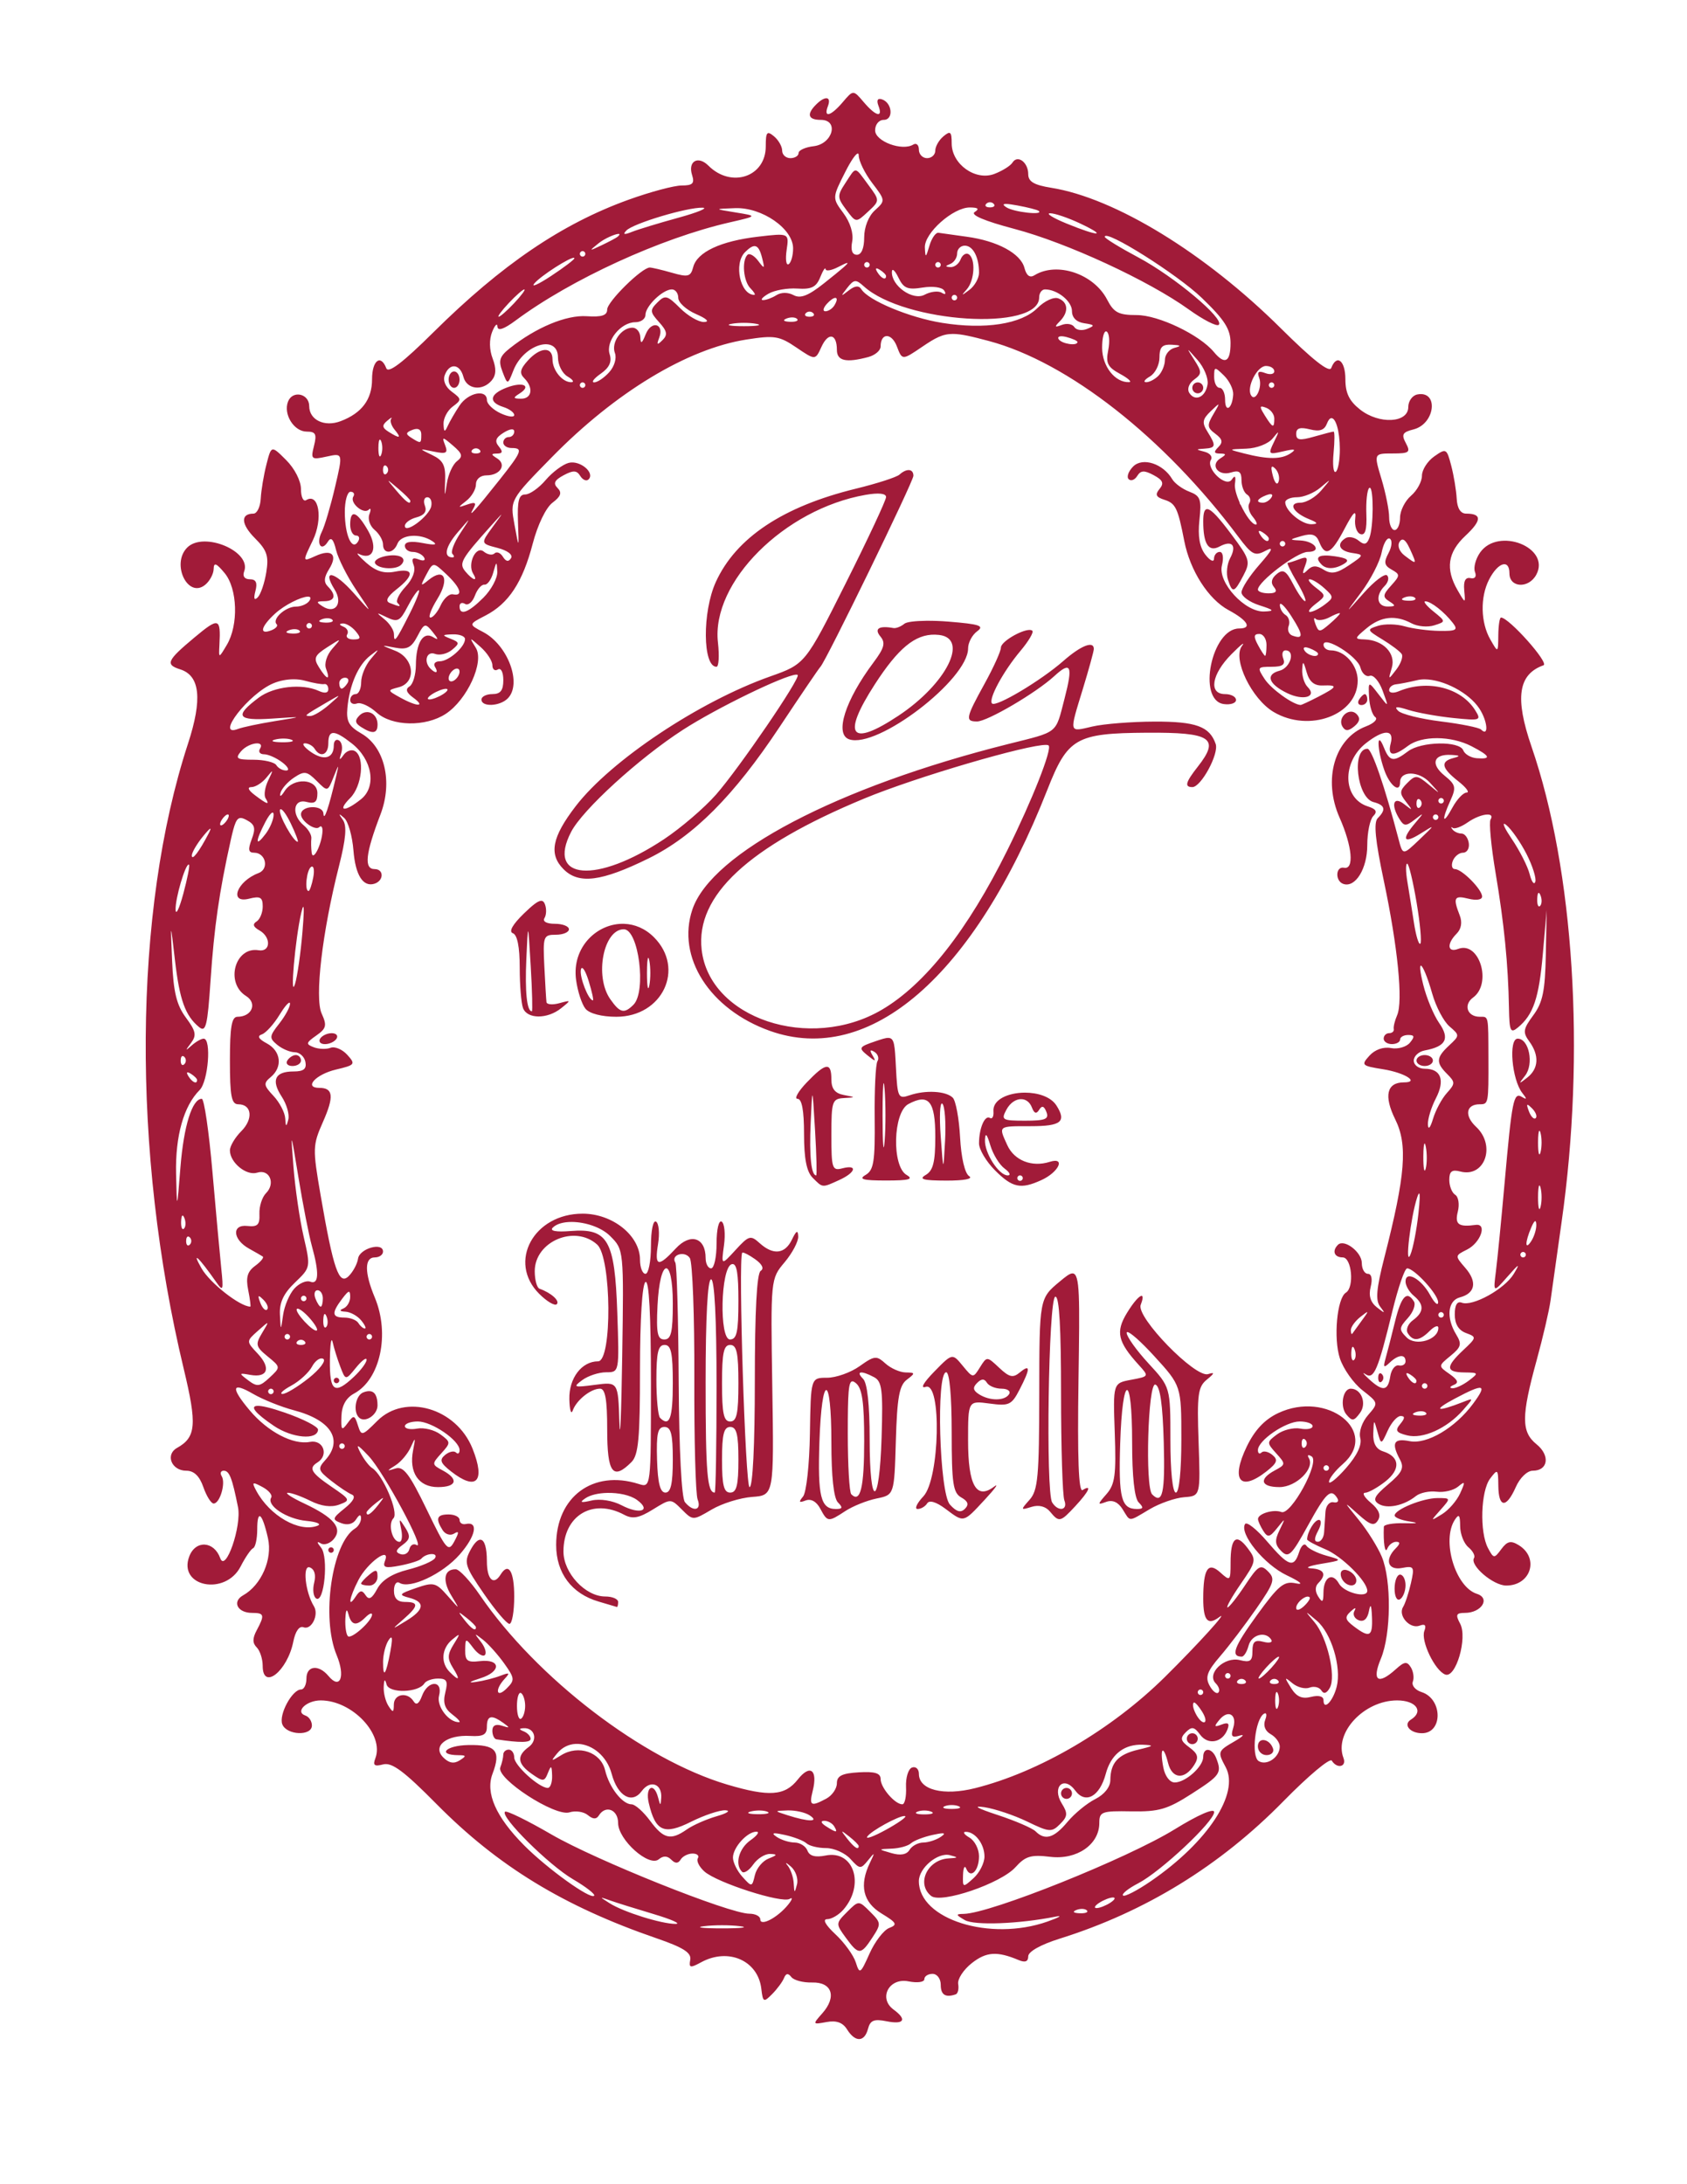 <?xml version="1.0" encoding="UTF-8" standalone="no"?>
<svg
   xmlns:dc="http://purl.org/dc/elements/1.1/"
   xmlns:cc="http://creativecommons.org/ns#"
   xmlns:rdf="http://www.w3.org/1999/02/22-rdf-syntax-ns#"
   xmlns:svg="http://www.w3.org/2000/svg"
   xmlns="http://www.w3.org/2000/svg"
   id="svg8"
   version="1.1"
   viewBox="0 0 130.028 168.321"
   height="168.321mm"
   width="130.028mm">
  <defs
     id="defs2" />
  <g
     transform="translate(-41.638,-25.221)"
     id="layer1">
    <path
       d="m 248.172,27.008 c -0.76,0 -1.518,0.894 -3.037,2.684 -3.478,4.096 -5.687,4.704 -4.34,1.193 1.099,-2.864 -0.788,-3.126 -3.438,-0.477 -2.829,2.829 -2.324,4.453 1.383,4.453 5.377,0 3.453,7.021 -2.1,7.66 -2.405,0.277 -4.373,1.172 -4.373,1.988 0,0.817 -1.073,1.484 -2.385,1.484 -1.312,0 -2.387,-0.986 -2.387,-2.191 0,-1.205 -1.073,-3.081 -2.385,-4.17 -2.033,-1.687 -2.387,-1.252 -2.387,2.949 0,8.867 -10.037,12.232 -16.678,5.592 -3.017,-3.017 -6.025,-1.291 -4.75,2.725 0.777,2.449 0.185,3.047 -3.021,3.047 -2.194,0 -9.146,1.861 -15.449,4.135 -19.433,7.01 -36.894,18.869 -56.77,38.559 -8.88,8.797 -13.098,12.018 -13.697,10.457 -1.62,-4.221 -4.145,-2.274 -4.145,3.197 0,5.869 -2.98,9.849 -9.121,12.184 -4.697,1.786 -9.141,-0.335 -9.158,-4.371 -0.015,-3.68 -4.863,-4.703 -6.168,-1.301 -1.412,3.68 1.734,8.711 5.447,8.711 2.607,0 2.974,0.722 2.113,4.15 -0.984,3.922 -0.78,4.092 3.703,3.107 4.743,-1.042 4.742,-1.042 2.395,8.971 -1.291,5.507 -3.02,11.335 -3.842,12.951 -1.736,3.412 -0.141,5.944 1.783,2.83 0.913,-1.477 1.613,-0.761 2.381,2.432 0.599,2.489 3.256,7.745 5.904,11.682 4.816,7.157 4.817,7.157 -0.781,0.832 -5.669,-6.404 -9.324,-7.081 -5.543,-1.027 2.491,3.988 0.22,7.238 -3.441,4.924 -2.013,-1.273 -1.952,-1.503 0.41,-1.523 3.163,-0.028 3.592,-1.762 1.062,-4.291 -1.234,-1.234 -1.139,-2.652 0.338,-5.016 2.656,-4.253 0.829,-6.015 -3.971,-3.828 -3.777,1.721 -3.777,1.721 -0.756,-4.531 3.042,-6.297 1.778,-14.019 -1.922,-11.732 -0.831,0.513 -1.51,-0.931 -1.51,-3.209 10e-7,-2.384 -1.829,-5.968 -4.307,-8.443 -4.306,-4.301 -4.307,-4.301 -5.734,1.266 -0.785,3.062 -1.531,7.534 -1.658,9.939 -0.127,2.406 -1.081,4.373 -2.123,4.373 -3.824,0 -3.627,3.084 0.461,7.172 3.489,3.489 4.04,5.157 3.27,9.906 -0.51,3.14 -1.629,6.412 -2.486,7.27 -1.019,1.019 -1.249,0.376 -0.666,-1.852 0.635,-2.427 0.164,-3.41 -1.631,-3.41 -1.527,0 -2.178,-0.892 -1.652,-2.262 2.251,-5.865 -11.759,-11.758 -16.555,-6.963 -4.759,4.759 0.209,14.996 5.248,10.814 1.312,-1.089 2.41,-3.145 2.439,-4.568 0.041,-2.013 0.747,-1.754 3.18,1.166 3.771,4.527 4.1,15.099 0.65,20.898 -2.365,3.976 -2.364,3.976 -2.152,0 0.422,-7.926 -0.158,-8.096 -7.297,-2.129 -7.988,6.677 -8.508,7.846 -4.109,9.242 5.784,1.836 6.499,8.663 2.262,21.621 -15.938,48.739 -16.413,118.597 -1.234,181.801 3.907,16.267 3.6,19.884 -1.955,22.992 -3.484,1.95 -1.59,6.627 2.684,6.627 2.252,0 3.846,1.529 4.977,4.771 0.915,2.624 2.262,4.771 2.992,4.771 1.813,0 3.572,-5.953 2.346,-7.938 -0.545,-0.883 -0.283,-1.605 0.584,-1.605 1.634,0 2.441,2.054 4.15,10.572 1.114,5.551 -3.615,19.181 -5.16,14.875 -1.799,-5.013 -7.161,-5.345 -8.998,-0.557 -3.402,8.865 10.51,11.607 14.932,2.943 1.339,-2.624 2.971,-5.011 3.627,-5.303 0.656,-0.292 1.193,-2.736 1.193,-5.434 0,-6.062 1.454,-4.877 3.129,2.551 1.365,6.052 -1.931,13.625 -7.219,16.584 -3.31,1.852 -1.654,5.119 2.594,5.119 3.564,0 3.727,0.606 1.35,5.047 -1.257,2.348 -1.257,3.728 0,4.984 0.956,0.956 1.738,3.385 1.738,5.396 0,7.218 7.186,1.515 8.902,-7.064 0.615,-3.074 1.748,-4.656 2.994,-4.178 2.294,0.88 4.526,-3.651 3.008,-6.107 -2.53,-4.093 -3.387,-12.143 -1.203,-11.305 1.379,0.529 1.845,2.171 1.268,4.473 -0.502,2 -0.231,4.058 0.602,4.572 2.33,1.44 3.628,-12.042 1.422,-14.771 -1.294,-1.602 -1.318,-1.994 -0.076,-1.25 0.994,0.596 2.692,0.017 3.773,-1.285 2.619,-3.155 0.009,-6.284 -8.617,-10.332 -3.579,-1.679 -5.723,-3.081 -4.764,-3.111 0.959,-0.032 3.914,1.024 6.566,2.348 3.157,1.575 6.039,1.957 8.346,1.104 3.394,-1.256 3.314,-1.446 -2.182,-5.189 -5.974,-4.069 -6.773,-5.436 -4.135,-7.066 3.425,-2.117 1.741,-6.744 -2.182,-5.994 -4.88,0.933 -12.253,-2.932 -17.51,-9.18 -5.611,-6.668 -5.247,-8.407 1.002,-4.781 2.843,1.65 8.179,3.791 11.857,4.76 10.822,2.849 14.455,8.613 9.135,14.492 -2.255,2.492 -2.111,3.009 1.67,5.982 2.276,1.791 4.997,3.608 6.047,4.039 1.218,0.5 0.472,1.942 -2.059,3.984 -3.661,2.954 -3.739,3.285 -1.031,4.324 1.823,0.7 3.464,0.286 4.338,-1.094 0.911,-1.439 1.414,-1.554 1.43,-0.326 0.013,1.042 -0.765,2.384 -1.73,2.98 -6.724,4.156 -9.902,25.954 -5.365,36.811 2.598,6.218 1.05,10.21 -2.365,6.096 -2.866,-3.453 -6.418,-3.049 -6.418,0.729 0,1.749 -0.7,3.18 -1.555,3.18 -2.581,0 -6.54,7.323 -5.469,10.115 1.235,3.217 8.613,3.521 8.613,0.355 0,-1.239 -0.841,-2.534 -1.871,-2.877 -3.153,-1.051 0.221,-4.412 4.43,-4.412 9.19,0 18.548,9.932 15.889,16.863 -0.778,2.027 -0.272,2.416 2.281,1.748 2.535,-0.663 6.068,1.961 15.531,11.537 17.842,18.054 36.991,29.739 63.938,39.016 7.85,2.703 10.219,4.211 9.846,6.27 -0.429,2.367 -0.025,2.456 3.182,0.713 7.899,-4.295 16.521,-0.504 17.486,7.688 0.467,3.961 0.675,4.066 3.141,1.584 1.453,-1.462 3.01,-3.567 3.459,-4.676 0.569,-1.406 1.213,-1.496 2.129,-0.299 0.723,0.944 3.443,1.659 6.043,1.59 5.82,-0.156 7.242,4.15 2.965,8.971 -2.879,3.245 -2.86,3.284 1.232,2.531 2.889,-0.531 4.711,0.125 5.979,2.154 2.374,3.8 5.064,3.717 6.086,-0.189 0.648,-2.48 1.744,-2.922 5.418,-2.188 5.094,1.019 5.997,-0.494 2.025,-3.398 -4.513,-3.3 -1.327,-9.344 4.33,-8.213 2.566,0.513 4.611,0.234 4.611,-0.629 0,-0.853 1.075,-1.551 2.387,-1.551 1.325,0 2.385,1.414 2.385,3.182 0,2.925 1.366,3.799 4.348,2.783 0.642,-0.219 0.968,-1.573 0.725,-3.01 -0.243,-1.437 1.542,-4.173 3.967,-6.08 4.215,-3.316 7.356,-3.52 13.625,-0.885 1.896,0.797 2.783,0.447 2.783,-1.096 0,-1.366 3.632,-3.403 9.145,-5.129 24.867,-7.784 46.663,-21.176 65.131,-40.021 7.174,-7.32 13.478,-12.607 14.01,-11.746 1.529,2.474 4.398,1.82 3.402,-0.775 -2.808,-7.318 5.98,-16.744 15.611,-16.744 5.52,0 7.83,3.219 4.006,5.582 -2.335,1.443 -0.297,3.961 3.207,3.961 6.14,0 6.041,-10.012 -0.119,-11.967 -1.811,-0.575 -2.949,-1.939 -2.529,-3.033 0.42,-1.094 0.156,-2.968 -0.584,-4.166 -1.111,-1.797 -1.872,-1.703 -4.352,0.541 -5.195,4.702 -7.06,3.404 -4.367,-3.041 2.985,-7.144 3.123,-22.849 0.262,-29.678 -1.18,-2.815 -4.186,-7.622 -6.682,-10.684 -4.538,-5.567 -4.539,-5.567 -0.158,-1.633 3.531,3.171 4.646,3.508 5.744,1.73 0.918,-1.486 0.242,-3.142 -2.072,-5.074 -1.889,-1.578 -2.636,-2.892 -1.66,-2.922 0.975,-0.029 3.626,-1.511 5.891,-3.293 4.483,-3.526 4.209,-7.193 -0.654,-8.736 -2.055,-0.652 -2.982,-2.339 -2.875,-5.229 0.157,-4.219 0.17,-4.225 1.227,-0.451 1.068,3.816 1.068,3.817 2.988,-0.396 1.056,-2.318 2.738,-4.215 3.738,-4.215 1.317,0 1.288,0.641 -0.105,2.32 -1.583,1.908 -1.225,2.496 2.02,3.311 4.55,1.142 11.556,-2.023 16.221,-7.328 3.177,-3.612 3.177,-3.612 -0.004,-2.367 -7.704,3.016 -8.954,2.5 -2.387,-0.986 8.567,-4.548 9.582,-4.262 5.314,1.498 -5.198,7.017 -13.421,11.863 -18.436,10.865 -4.66,-0.928 -5.407,0.51 -2.797,5.387 1.276,2.383 0.615,3.756 -3.459,7.184 -4.03,3.391 -4.583,4.522 -2.77,5.66 2.474,1.553 7.36,0.533 10.838,-2.26 1.215,-0.976 3.937,-1.546 6.049,-1.27 2.111,0.277 4.914,-0.39 6.229,-1.48 2.081,-1.727 2.158,-1.476 0.598,1.949 -0.985,2.163 -3.352,4.888 -5.258,6.059 -3.445,2.115 -3.447,2.109 -0.436,-1.277 3.006,-3.38 2.999,-3.406 -0.875,-3.406 -4.272,0 -12.462,3.325 -12.48,5.068 -0.007,0.601 1.956,1.388 4.361,1.75 2.87,0.433 2.34,0.606 -1.543,0.5 -3.254,-0.088 -5.936,0.375 -5.963,1.031 -0.186,4.715 0.337,8.02 1.006,6.361 0.441,-1.093 1.601,-1.988 2.578,-1.988 1.234,0 1.193,0.582 -0.133,1.908 -3.311,3.311 -2.285,6.488 1.84,5.699 3.484,-0.666 3.668,-0.355 2.596,4.398 -0.634,2.813 -1.667,5.945 -2.295,6.961 -1.555,2.516 2,6.501 4.832,5.414 1.559,-0.598 1.992,-0.108 1.359,1.541 -1.098,2.862 3.045,11.514 6.068,12.674 3.082,1.183 6.551,-10.656 4.336,-14.795 -1.391,-2.599 -1.16,-3.125 1.371,-3.125 4.852,0 7.541,-4.262 3.498,-5.545 -6.261,-1.987 -10.303,-15.498 -6.43,-21.492 1.211,-1.874 1.548,-1.489 1.566,1.793 0.013,2.298 1.09,5.064 2.393,6.145 1.302,1.081 2.044,2.492 1.646,3.135 -1.311,2.121 5.579,8.014 9.371,8.014 7.194,0 9.672,-8.052 3.619,-11.758 -2.286,-1.399 -3.321,-1.164 -5.043,1.152 -2.086,2.806 -2.23,2.796 -3.883,-0.293 -2.477,-4.628 -2.111,-16.602 0.617,-20.209 2.209,-2.92 2.339,-2.807 2.387,2.082 0.063,6.467 2.311,6.642 5.076,0.396 1.21,-2.734 3.326,-4.771 4.955,-4.771 4.476,0 5.096,-4.439 1.074,-7.695 -4.445,-3.6 -4.441,-8.123 0.019,-24.348 1.839,-6.69 3.671,-14.564 4.07,-17.496 0.399,-2.932 1.846,-13.202 3.215,-22.824 6.985,-49.084 3.613,-102.289 -8.762,-138.221 -4.884,-14.181 -3.876,-21.011 3.494,-23.646 1.74,-0.622 -10.069,-13.877 -12.363,-13.877 -0.401,0 -0.755,2.327 -0.785,5.17 -0.056,5.169 -0.057,5.168 -2.33,1.191 -2.813,-4.92 -2.97,-12.279 -0.373,-17.369 2.581,-5.058 5.941,-6.103 5.941,-1.848 0,4.232 5.612,4.504 7.82,0.379 4.239,-7.921 -11.094,-13.943 -16.359,-6.426 -1.296,1.85 -1.963,4.383 -1.484,5.631 0.528,1.376 0.012,2.087 -1.312,1.807 -1.462,-0.31 -2.062,0.852 -1.814,3.514 0.369,3.976 0.369,3.976 -1.932,0 -3.582,-6.191 -2.882,-11.01 2.303,-15.854 4.756,-4.443 4.813,-6.414 0.188,-6.414 -1.631,0 -2.6,-1.54 -2.75,-4.373 -0.127,-2.406 -0.842,-6.715 -1.59,-9.576 -1.313,-5.025 -1.481,-5.117 -4.938,-2.693 -1.968,1.38 -3.578,3.907 -3.578,5.615 10e-6,1.708 -1.432,4.332 -3.182,5.83 -1.749,1.498 -3.182,4.355 -3.182,6.348 0,1.992 -0.715,3.621 -1.59,3.621 -0.875,0 -1.59,-1.675 -1.59,-3.723 0,-2.048 -1.004,-7.057 -2.23,-11.133 -2.23,-7.41 -2.231,-7.41 3.236,-7.41 4.875,0 5.293,-0.326 3.854,-3.016 -1.344,-2.511 -0.972,-3.179 2.223,-3.98 6.336,-1.59 7.415,-11.38 1.121,-10.168 -1.448,0.279 -2.633,1.928 -2.635,3.666 -0.004,4.649 -8.464,5.094 -14.004,0.736 -3.168,-2.492 -4.289,-4.798 -4.289,-8.824 0,-5.424 -2.52,-7.428 -4.115,-3.271 -0.556,1.45 -5.462,-2.413 -14.662,-11.547 -22.031,-21.873 -48.222,-37.896 -66.801,-40.867 -4.986,-0.797 -6.666,-1.793 -6.666,-3.949 0,-3.463 -3.113,-5.755 -4.584,-3.375 -0.576,0.932 -2.951,2.418 -5.277,3.303 -5.503,2.092 -12.404,-2.847 -12.404,-8.877 0,-3.424 -0.372,-3.746 -2.387,-2.074 -1.312,1.089 -2.385,2.965 -2.385,4.17 0,1.205 -1.075,2.191 -2.387,2.191 -1.312,0 -2.385,-1.117 -2.385,-2.48 0,-1.364 -0.733,-2.026 -1.629,-1.473 -3.226,1.994 -11.096,-0.931 -11.096,-4.125 0,-1.718 1.096,-3.055 2.504,-3.055 2.924,0 2.495,-4.965 -0.516,-5.967 -1.263,-0.42 -1.637,0.259 -1.023,1.857 1.393,3.629 -0.758,3.097 -4.287,-1.061 -1.519,-1.789 -2.28,-2.684 -3.039,-2.684 z m 1.285,17.645 c 0.196,-0.041 0.305,0.124 0.305,0.523 0,1.596 1.762,5.212 3.914,8.033 3.875,5.08 3.882,5.157 0.795,7.951 -1.851,1.675 -3.117,4.876 -3.117,7.877 0,3.145 -0.8,5.055 -2.115,5.055 -1.378,0 -1.858,-1.338 -1.381,-3.834 0.446,-2.333 -0.552,-5.569 -2.549,-8.27 -3.281,-4.437 -3.279,-4.438 0.588,-12.076 1.595,-3.151 2.971,-5.137 3.561,-5.26 z m -0.553,4.924 c -0.751,-0.066 -1.392,1.166 -2.988,3.602 -2.451,3.741 -2.437,4.252 0.215,7.818 2.837,3.816 2.837,3.816 6.322,0.578 3.485,-3.237 3.484,-3.237 0.098,-7.818 -2.035,-2.752 -2.895,-4.114 -3.646,-4.18 z m 39.029,9.234 c 0.384,0 0.769,0.146 1.061,0.438 0.583,0.583 0.106,1.061 -1.061,1.061 -1.166,0 -1.644,-0.477 -1.061,-1.061 0.292,-0.292 0.676,-0.438 1.061,-0.438 z m 4.781,0.498 c 0.651,0.019 1.701,0.164 3.17,0.434 3.062,0.562 5.866,1.278 6.23,1.59 1.577,1.349 -7.254,0.366 -9.41,-1.047 -1.049,-0.688 -1.077,-1.008 0.01,-0.977 z m -10.623,1.023 c 2.419,0.017 2.838,0.416 1.396,1.33 -1.319,0.837 2.846,2.603 11.586,4.912 15.216,4.02 38.923,14.97 50.668,23.404 4.241,3.045 8.178,5.06 8.748,4.477 1.71,-1.75 -12.938,-14.014 -23.395,-19.588 -5.37,-2.862 -9.764,-5.561 -9.764,-5.998 0,-2.38 21.096,10.9 28.23,17.771 6.651,6.406 8.35,9.076 8.35,13.121 0,5.554 -1.659,6.444 -4.848,2.602 -4.165,-5.018 -16.113,-10.736 -22.436,-10.736 -5.293,0 -6.654,-0.712 -8.613,-4.5 -3.888,-7.52 -14.612,-11.109 -21.137,-7.076 -1.345,0.831 -2.328,0.105 -2.918,-2.152 -1.098,-4.197 -7.874,-7.851 -16.803,-9.059 -3.709,-0.502 -7.396,-1.017 -8.193,-1.145 -0.797,-0.127 -1.979,1.559 -2.625,3.746 -1.067,3.611 -1.19,3.66 -1.334,0.539 -0.193,-4.19 8.225,-11.683 13.086,-11.648 z m -77.766,0.066 c 1.809,0.05 -1.363,1.369 -7.049,2.93 -5.686,1.561 -11.768,3.415 -13.518,4.119 -2.212,0.891 -2.696,0.768 -1.59,-0.4 1.954,-2.065 17.648,-6.774 22.156,-6.648 z m 9.502,0.135 c 7.811,-0.284 16.85,5.987 16.85,11.689 0,2.091 -0.586,4.165 -1.303,4.607 -0.716,0.443 -0.976,-1.415 -0.578,-4.127 0.724,-4.932 0.724,-4.933 -8.377,-3.863 -10.846,1.275 -17.659,4.477 -18.799,8.836 -0.731,2.794 -1.477,2.996 -6.154,1.654 -2.928,-0.84 -5.841,-1.527 -6.473,-1.527 -2.307,0 -12.391,9.94 -12.391,12.215 0,1.717 -1.592,2.235 -5.965,1.943 -5.95,-0.397 -14.718,3.257 -22.34,9.309 -3.006,2.387 -3.385,3.59 -2.15,6.812 1.5,3.914 1.5,3.916 3.178,-0.361 3.023,-7.705 12.963,-10.586 12.963,-3.756 0,2.143 1.252,4.628 2.783,5.52 1.531,0.892 2.032,1.642 1.113,1.668 -2.572,0.074 -5.486,-3.448 -5.486,-6.631 0,-3.81 -3.582,-3.633 -7.191,0.355 -2.233,2.467 -2.477,3.656 -1.043,5.09 2.766,2.766 2.271,6.01 -0.912,5.982 -2.334,-0.02 -2.406,-0.263 -0.443,-1.504 3.62,-2.289 0.987,-3.522 -3.709,-1.736 -4.992,1.898 -5.416,4.254 -1.016,5.65 1.749,0.555 3.18,1.608 3.18,2.342 0,0.733 -1.783,0.507 -3.963,-0.504 -2.18,-1.011 -3.97,-2.733 -3.977,-3.826 -0.021,-3.31 -5.449,-2.229 -7.979,1.59 -1.304,1.968 -2.859,4.653 -3.453,5.965 -0.85,1.877 -1.103,1.743 -1.191,-0.621 -0.061,-1.653 1.141,-3.935 2.672,-5.07 2.635,-1.955 2.62,-2.184 -0.26,-4.318 -1.875,-1.39 -2.656,-3.258 -2.037,-4.871 1.381,-3.6 4.407,-3.283 5.414,0.566 0.956,3.657 5.578,4.211 8.252,0.988 1.273,-1.534 1.345,-3.44 0.24,-6.346 -0.975,-2.565 -1.026,-5.529 -0.135,-7.748 0.794,-1.977 1.489,-2.663 1.545,-1.525 0.067,1.365 1.859,0.763 5.27,-1.77 16.147,-11.992 42.215,-23.94 62.25,-28.533 8.127,-1.863 8.127,-1.863 1.766,-2.891 -6.362,-1.027 -6.362,-1.028 -0.15,-1.254 z m 91.6,1.492 c 1.312,-0.025 5.249,1.311 8.748,2.967 8.125,3.845 5.41,3.85 -3.977,0.008 -3.936,-1.611 -6.084,-2.95 -4.771,-2.975 z M 179.846,68.023 c 0.45,-0.018 0.487,0.22 -0.195,0.816 -0.364,0.319 -2.452,1.431 -4.639,2.473 -3.749,1.785 -3.8,1.752 -0.889,-0.58 1.742,-1.395 4.733,-2.669 5.723,-2.709 z m 100.76,3.418 c 2.396,0 4.146,3.329 4.146,7.887 0,1.571 -1.252,3.805 -2.783,4.963 -2.368,1.792 -2.486,1.772 -0.795,-0.125 2.3,-2.579 2.651,-8.947 0.564,-10.236 -0.783,-0.484 -1.834,0.189 -2.336,1.496 -0.502,1.307 -1.828,2.321 -2.949,2.252 -1.596,-0.098 -1.608,-0.299 -0.051,-0.928 1.093,-0.441 1.988,-1.817 1.988,-3.057 0,-1.239 0.996,-2.252 2.215,-2.252 z m -61.076,0.133 c 0.934,0.053 1.565,1.174 2.137,3.445 0.816,3.237 0.703,3.315 -1.166,0.82 -1.136,-1.517 -2.532,-2.294 -3.102,-1.725 -1.707,1.707 -1.171,7.687 0.873,9.73 1.05,1.05 1.551,1.908 1.113,1.908 -4.072,0 -6.047,-9.061 -2.703,-12.404 1.211,-1.211 2.121,-1.817 2.848,-1.775 z m -50.084,1.457 c 0.437,0 0.795,0.358 0.795,0.795 0,0.437 -0.358,0.795 -0.795,0.795 -0.437,0 -0.795,-0.358 -0.795,-0.795 0,-0.437 0.358,-0.795 0.795,-0.795 z m -2.494,1.951 c 0.071,0.018 0.109,0.061 0.109,0.133 0,0.371 -3.042,2.681 -6.76,5.133 -3.718,2.452 -5.921,3.441 -4.895,2.199 1.85,-2.239 10.474,-7.732 11.545,-7.465 z m 85.197,1.23 c 0.437,0 0.795,0.358 0.795,0.795 0,0.437 -0.358,0.795 -0.795,0.795 -0.437,0 -0.795,-0.358 -0.795,-0.795 0,-0.437 0.358,-0.795 0.795,-0.795 z m 20.676,0 c 0.437,0 0.795,0.358 0.795,0.795 0,0.437 -0.358,0.795 -0.795,0.795 -0.437,0 -0.795,-0.358 -0.795,-0.795 0,-0.437 0.358,-0.795 0.795,-0.795 z m -26.455,0.264 c 0.694,-0.083 -1.33,1.646 -6.719,5.924 -4.554,3.616 -6.833,4.501 -8.834,3.43 -1.618,-0.866 -3.616,-0.861 -4.996,0.012 -1.265,0.8 -3.016,1.443 -3.891,1.43 -0.875,-0.013 -0.161,-0.851 1.586,-1.863 1.747,-1.012 5.517,-1.683 8.381,-1.49 4.114,0.277 5.512,-0.41 6.664,-3.279 0.802,-1.997 1.503,-3.07 1.559,-2.383 0.056,0.687 1.712,0.411 3.68,-0.613 1.379,-0.717 2.255,-1.128 2.57,-1.166 z m 8.602,1.582 c 0.176,-0.004 0.482,0.123 0.908,0.387 1.01,0.624 1.836,1.45 1.836,1.836 0,1.327 -1.404,0.699 -2.537,-1.135 -0.439,-0.711 -0.501,-1.081 -0.207,-1.088 z m 4.758,0.449 c 0.347,0.083 0.94,0.886 1.588,2.234 1.498,3.116 2.663,3.596 7.02,2.889 2.971,-0.482 5.686,-0.102 6.295,0.883 0.633,1.024 0.334,1.276 -0.732,0.617 -0.992,-0.613 -3.233,-0.349 -4.98,0.586 -3.425,1.833 -9.728,-2.622 -9.506,-6.721 0.015,-0.273 0.08,-0.431 0.184,-0.479 0.039,-0.018 0.083,-0.021 0.133,-0.01 z m -11.033,3.26 c 0.671,-0.064 1.385,0.449 2.547,1.5 11.828,10.704 51.004,13.183 51.004,3.227 0,-1.281 0.763,-2.33 1.695,-2.33 3.586,0 7.848,3.425 7.848,6.307 0,1.911 1.31,3.206 3.578,3.537 3.029,0.442 3.161,0.694 0.848,1.633 -1.503,0.61 -3.186,0.375 -3.74,-0.521 -0.554,-0.896 -2.187,-1.18 -3.629,-0.631 -2.102,0.8 -2.228,0.599 -0.635,-1.006 2.674,-2.694 2.509,-5.598 -0.381,-6.707 -1.324,-0.508 -4,0.723 -6.064,2.787 -4.699,4.699 -15.26,6.343 -27.785,4.326 -9.483,-1.527 -21.437,-6.511 -23.457,-9.779 -0.714,-1.155 -1.881,-1.036 -3.686,0.375 -2.372,1.854 -2.415,1.777 -0.426,-0.758 0.985,-1.255 1.613,-1.895 2.283,-1.959 z m -96.189,2.396 c 0.437,10e-7 -0.887,1.79 -2.941,3.977 -2.054,2.187 -4.092,3.977 -4.529,3.977 -0.437,0 0.885,-1.79 2.939,-3.977 2.054,-2.187 4.094,-3.977 4.531,-3.977 z m 42.91,0 c 1.025,0 1.861,1.109 1.861,2.463 0,1.354 2.327,3.473 5.17,4.709 3.132,1.361 4.043,2.271 2.312,2.309 -1.571,0.034 -4.704,-1.788 -6.965,-4.049 -3.716,-3.716 -4.346,-3.872 -6.58,-1.639 -2.234,2.234 -2.188,2.784 0.486,5.738 2.346,2.592 2.551,3.672 0.992,5.219 -1.555,1.544 -1.757,1.403 -0.967,-0.672 1.572,-4.132 -2.256,-5.17 -3.904,-1.059 -1.104,2.752 -1.501,2.977 -1.576,0.896 -0.056,-1.531 -1.086,-2.783 -2.291,-2.783 -3.249,0 -6.263,4.35 -5.105,7.367 0.573,1.494 -0.146,3.913 -1.66,5.586 -1.469,1.623 -3.433,2.951 -4.367,2.951 -0.934,0 -0.079,-1.133 1.9,-2.52 2.526,-1.77 3.3,-3.464 2.596,-5.682 -1.205,-3.795 3.222,-9.293 7.482,-9.293 1.614,0 2.936,-0.962 2.936,-2.139 0,-2.546 5.039,-7.404 7.68,-7.404 z m 82.18,1.59 c 0.437,0 0.795,0.358 0.795,0.795 0,0.437 -0.358,0.797 -0.795,0.797 -0.437,0 -0.795,-0.36 -0.795,-0.797 0,-0.437 0.358,-0.795 0.795,-0.795 z m -34.705,0.881 c 0.636,-0.055 0.699,0.71 -0.219,2.195 -0.577,0.933 -1.75,1.695 -2.607,1.695 -0.858,0 -0.638,-1.001 0.49,-2.225 0.999,-1.084 1.841,-1.623 2.336,-1.666 z m -7.441,3.984 c 0.384,0 0.769,0.146 1.061,0.438 0.583,0.583 0.106,1.061 -1.061,1.061 -1.167,0 -1.644,-0.477 -1.061,-1.061 0.292,-0.292 0.676,-0.438 1.061,-0.438 z m -4.904,1.693 c 0.553,0.023 1.029,0.169 1.293,0.434 0.528,0.529 -0.411,0.905 -2.088,0.836 -1.853,-0.076 -2.23,-0.453 -0.961,-0.961 0.574,-0.23 1.203,-0.331 1.756,-0.309 z m -14.182,1.578 c 1.297,0 2.594,0.094 3.578,0.283 1.968,0.379 0.358,0.689 -3.578,0.689 -3.936,0 -5.546,-0.31 -3.578,-0.689 0.984,-0.19 2.281,-0.283 3.578,-0.283 z m 105.389,2.49 c 0.045,0.009 0.092,0.028 0.139,0.057 0.744,0.46 0.942,2.883 0.441,5.387 -0.758,3.788 -0.183,4.945 3.42,6.9 2.381,1.292 3.571,2.379 2.645,2.414 -4.083,0.154 -7.821,-4.604 -7.84,-9.98 -0.01,-2.865 0.516,-4.912 1.195,-4.777 z m -44.559,0.736 c 2.405,0.007 5.425,0.722 10.35,2.033 23.106,6.151 51.032,28.047 72.629,56.949 3.928,5.257 4.82,5.726 7.846,4.107 2.578,-1.379 2.149,-0.385 -1.754,4.062 -2.843,3.239 -5.17,6.835 -5.17,7.99 0,1.155 2.327,2.846 5.17,3.758 4.308,1.382 4.551,1.685 1.467,1.82 -5.605,0.246 -13.583,-8.42 -12.334,-13.396 0.567,-2.259 0.297,-3.936 -0.633,-3.936 -0.891,0 -1.645,0.895 -1.672,1.988 -0.028,1.105 -1.142,0.575 -2.51,-1.193 -1.684,-2.178 -2.229,-5.347 -1.725,-10.049 0.649,-6.047 0.299,-7.035 -2.928,-8.262 -2.016,-0.766 -4.258,-2.402 -4.984,-3.635 -2.662,-4.517 -8.599,-6.449 -11.354,-3.695 -1.377,1.377 -1.97,3.036 -1.318,3.688 0.652,0.652 1.77,0.238 2.486,-0.92 1.025,-1.659 2.041,-1.712 4.787,-0.242 2.688,1.438 3.079,2.357 1.709,4.008 -1.372,1.653 -1.05,2.37 1.408,3.15 3.267,1.037 3.908,2.365 5.785,11.98 1.686,8.635 7.011,16.945 12.887,20.109 5.598,3.014 6.937,5.338 3.078,5.338 -8.018,0 -12.281,20.872 -4.488,21.979 1.968,0.28 3.578,-0.256 3.578,-1.191 0,-0.936 -1.432,-1.701 -3.182,-1.701 -4.875,0 -3.955,-5.752 1.857,-11.617 2.77,-2.795 4.129,-3.848 3.02,-2.34 -2.762,3.755 2.851,15.379 9.252,19.16 10.345,6.111 24.439,0.837 24.439,-9.145 0,-4.529 -3.805,-8.783 -7.857,-8.783 -1.145,0 -2.082,-0.734 -2.082,-1.631 0,-2.789 9.861,3.303 10.73,6.629 0.451,1.724 1.67,2.809 2.709,2.41 1.039,-0.399 2.72,1.529 3.736,4.283 1.847,5.008 1.847,5.009 -1.154,1.109 -3.001,-3.9 -3.001,-3.9 -2.771,0.795 0.126,2.582 0.929,5.191 1.785,5.797 0.856,0.606 -0.35,1.827 -2.68,2.713 -9.136,3.474 -12.603,15.427 -7.693,26.527 3.707,8.381 4.314,15.191 1.301,14.588 -2.48,-0.496 -2.651,3.886 -0.184,4.709 3.494,1.165 6.943,-4.431 6.943,-11.264 0,-3.699 0.789,-7.514 1.752,-8.477 1.274,-1.274 0.839,-2.039 -1.594,-2.811 -7.296,-2.316 -7.608,-12.822 -0.547,-18.377 5.199,-4.092 8.286,-4.075 7.211,0.035 -0.978,3.738 0.722,3.99 5.014,0.744 3.998,-3.024 12.52,-2.982 18.463,0.092 5.478,2.833 5.92,3.829 1.553,3.5 -1.727,-0.13 -3.495,-1.159 -3.928,-2.287 -1.079,-2.812 -12.256,-2.613 -16.088,0.285 -4.225,3.196 -5.343,3.014 -7.014,-1.143 -2.118,-5.27 -2.027,0.407 0.105,6.523 1.603,4.598 4.615,6.94 4.615,3.588 0,-3.387 5.498,-3.32 8.643,0.105 3.287,3.581 3.286,3.582 -0.342,0.566 -3.356,-2.79 -3.822,-2.821 -6.225,-0.418 -2.258,2.258 -2.303,2.97 -0.348,5.459 2.052,2.612 2.004,2.673 -0.535,0.682 -3.188,-2.5 -3.974,0.222 -1.289,4.465 1.249,1.972 1.84,1.977 4.35,0.027 2.787,-2.164 2.791,-2.122 0.121,1.023 -4.094,4.822 -3.393,6.161 1.59,3.035 4.33,-2.717 4.325,-2.7 -0.398,1.805 -4.771,4.549 -4.77,4.549 -6.021,-0.223 -4.036,-15.391 -7.773,-26.242 -9.039,-26.242 -4.682,0 -3.067,14.238 1.758,15.5 3.377,0.883 3.725,2.191 1.242,4.674 -1.239,1.239 -0.743,6.366 1.762,18.211 4.058,19.189 5.632,35.077 3.875,39.102 -0.68,1.558 -1.123,3.367 -0.984,4.023 0.139,0.656 -0.463,1.193 -1.338,1.193 -0.875,0 -1.592,0.715 -1.592,1.59 0,0.875 1.075,1.592 2.387,1.592 1.312,0 2.385,-0.597 2.385,-1.326 0,-0.729 1.063,-1.324 2.361,-1.324 1.854,0 1.96,0.482 0.494,2.248 -1.026,1.237 -3.503,1.935 -5.502,1.553 -2.209,-0.422 -4.664,0.444 -6.26,2.207 -2.494,2.756 -2.295,2.955 3.971,3.957 6.331,1.012 10.754,3.818 6.02,3.818 -4.965,0 -5.873,3.927 -2.488,10.768 3.659,7.396 2.965,16.203 -3.164,40.127 -2.341,9.138 -2.63,12.485 -1.232,14.312 1.585,2.072 1.461,2.102 -0.943,0.217 -1.874,-1.469 -2.459,-3.396 -1.814,-5.965 0.575,-2.289 0.253,-3.793 -0.811,-3.793 -0.97,0 -1.764,-1.406 -1.764,-3.125 0,-3.195 -5.135,-7.115 -6.947,-5.303 -1.78,1.78 -1.071,3.656 1.381,3.656 2.649,0 3.441,8.702 0.934,10.252 -2.585,1.597 -3.657,13.326 -1.748,19.111 1.012,3.066 3.961,7.236 6.555,9.266 4.706,3.683 4.709,3.696 1.639,7.236 -1.764,2.034 -2.73,4.874 -2.264,6.656 0.528,2.017 -0.924,5.085 -4.139,8.746 -2.724,3.102 -4.953,4.895 -4.953,3.984 0,-0.911 1.79,-3.212 3.977,-5.113 10.894,-9.472 -4.506,-21.623 -18.805,-14.838 -3.902,1.852 -6.772,4.908 -9.078,9.672 -4.752,9.815 -1.975,13.31 5.748,7.234 3.086,-2.428 3.41,-3.335 1.695,-4.758 -1.165,-0.967 -2.59,-1.286 -3.166,-0.711 -0.576,0.576 -1.047,0.264 -1.047,-0.693 0,-2.806 8.055,-8.332 12.145,-8.332 2.069,0 3.762,0.616 3.762,1.369 0,0.753 -1.612,1.07 -3.58,0.703 -1.968,-0.367 -5,0.382 -6.738,1.666 -3.061,2.262 -3.069,2.435 -0.266,5.533 2.807,3.102 2.795,3.251 -0.418,4.971 -4.739,2.536 -4.087,4.842 1.369,4.842 4.876,0 10.379,-5.459 8.525,-8.457 -0.54,-0.874 -0.171,-1.081 0.828,-0.463 2.514,1.554 -6.025,17.236 -8.805,16.17 -2.301,-0.883 -6.835,0.495 -6.797,2.066 0.013,0.562 0.701,2.093 1.527,3.4 1.291,2.042 1.861,1.93 4.039,-0.795 2.449,-3.063 2.473,-3.044 0.703,0.59 -1.465,3.007 -1.36,4.237 0.518,6.115 2.074,2.074 2.978,1.21 7.68,-7.342 5.365,-9.76 6.745,-11.056 8.594,-8.064 0.554,0.896 0.061,1.434 -1.098,1.193 -1.158,-0.24 -2.21,0.995 -2.336,2.744 -0.126,1.749 -0.304,4.432 -0.396,5.963 -0.093,1.531 -0.911,2.783 -1.816,2.783 -1.116,0 -1.097,-1.023 0.057,-3.18 0.96,-1.794 1.057,-3.182 0.225,-3.182 -1.254,0 -3.406,3.587 -3.406,5.676 0,0.354 2.384,1.641 5.299,2.859 4.805,2.008 12.195,9.334 12.195,12.09 0,2.245 -6.761,0.53 -8.225,-2.086 -1.917,-3.425 -4.491,-1.929 -4.521,2.629 -0.02,2.803 -0.319,3.019 -1.525,1.111 -0.945,-1.492 -0.935,-2.938 0.023,-3.896 2.496,-2.496 1.75,-4.053 -2.055,-4.293 -1.968,-0.124 -0.716,-0.707 2.783,-1.295 6.362,-1.069 6.361,-1.068 1.59,-2.404 -2.624,-0.735 -5.229,-2.037 -5.789,-2.893 -0.56,-0.856 -1.504,-0.029 -2.096,1.836 -1.518,4.782 -3.031,4.283 -9.328,-3.074 -3.043,-3.555 -5.924,-5.831 -6.402,-5.057 -1.739,2.813 5.554,11.783 12.117,14.902 3.968,1.886 5.073,2.848 2.693,2.348 -3.504,-0.737 -5.003,0.489 -11.396,9.305 -6.669,9.196 -7.693,12.004 -4.371,12.004 0.627,0 1.515,-1.432 1.973,-3.182 0.849,-3.248 4.996,-4.34 6.604,-1.738 0.49,0.793 -0.54,1.067 -2.291,0.609 -2.479,-0.648 -3.184,-0.05 -3.184,2.707 0,2.9 -0.662,3.373 -3.664,2.619 -4.493,-1.128 -9.798,3.971 -7.021,6.748 0.95,0.95 1.296,2.157 0.77,2.684 -0.527,0.527 -1.688,-0.403 -2.578,-2.066 -1.298,-2.425 -0.684,-4.108 3.092,-8.486 2.59,-3.003 7.328,-9.238 10.531,-13.855 5.211,-7.513 5.57,-8.65 3.406,-10.814 -2.164,-2.164 -2.866,-1.741 -6.68,4.021 -2.344,3.542 -4.644,6.439 -5.111,6.439 -0.467,0 1.268,-3.074 3.854,-6.832 4.513,-6.559 4.592,-6.977 2.002,-10.41 -3.331,-4.416 -4.961,-3.023 -4.961,4.236 0,5.325 -0.12,5.438 -2.984,2.846 -3.573,-3.234 -4.967,-1.088 -4.967,7.641 0,6.339 1.308,7.855 4.625,5.359 3.144,-2.365 -6.165,7.899 -15.76,17.379 -15.501,15.315 -36.559,27.653 -55.203,32.342 -9.233,2.322 -16.365,0.513 -16.365,-4.15 0,-1.404 -0.895,-2.236 -1.988,-1.852 -1.096,0.386 -1.883,2.942 -1.754,5.697 0.129,2.75 -0.356,5 -1.078,5 -2.16,0 -6.312,-4.824 -6.312,-7.334 0,-1.728 -1.658,-2.239 -6.363,-1.961 -4.884,0.288 -6.361,1.029 -6.361,3.189 0,1.548 -1.384,3.553 -3.076,4.459 l 0.002,0.002 c -4.483,2.399 -5.045,2.083 -3.961,-2.238 1.542,-6.143 -0.743,-7.894 -4.338,-3.324 -3.752,4.77 -8.313,5.096 -20.543,1.465 -24.495,-7.272 -55.417,-30.95 -71.891,-55.049 -2.825,-4.132 -5.989,-7.532 -7.031,-7.555 -3.417,-0.074 -3.992,3.202 -1.334,7.584 2.611,4.304 2.61,4.303 -1.057,0.131 -3.406,-3.876 -4.057,-4.036 -9.176,-2.262 -4.961,1.72 -5.159,2.001 -1.988,2.83 4.723,1.235 4.438,3.477 -0.852,6.697 -4.374,2.663 -4.375,2.662 -0.797,-0.471 4.411,-3.861 4.503,-5.008 0.398,-5.008 -2.151,0 -3.182,-1.061 -3.182,-3.275 0,-1.82 0.722,-2.828 1.623,-2.271 3.038,1.877 12.52,-2.585 17.467,-8.219 4.715,-5.37 5.592,-9.744 1.785,-8.898 -0.984,0.219 -1.789,-0.317 -1.789,-1.191 0,-0.875 -1.432,-1.592 -3.182,-1.592 -3.453,0 -3.898,1.174 -1.742,4.578 0.77,1.216 2.246,1.66 3.314,1 1.496,-0.925 1.513,-0.415 0.072,2.277 -1.718,3.209 -2.315,2.516 -8.043,-9.328 -4.979,-10.295 -6.744,-12.62 -9.039,-11.902 -2.694,0.842 -2.692,0.789 0.033,-0.955 1.587,-1.015 3.571,-3.394 4.41,-5.287 1.331,-3.004 1.416,-2.882 0.656,0.963 -1.273,6.445 1.597,10.703 7.215,10.703 5.486,0 6.152,-2.3 1.402,-4.842 -3.213,-1.72 -3.227,-1.869 -0.42,-4.971 2.804,-3.098 2.795,-3.271 -0.266,-5.533 -1.738,-1.284 -4.77,-2.035 -6.738,-1.668 -1.968,0.367 -3.578,0.05 -3.578,-0.703 0,-0.753 1.693,-1.369 3.762,-1.369 4.089,0 12.143,5.526 12.143,8.332 0,0.957 -0.471,1.271 -1.047,0.695 -0.576,-0.576 -1.999,-0.256 -3.164,0.711 -1.714,1.423 -1.391,2.33 1.695,4.758 7.427,5.842 10.123,2.994 6.273,-6.627 -4.717,-11.788 -19.613,-16.116 -27.686,-8.043 -4.439,4.439 -4.632,4.483 -5.645,1.293 -0.962,-3.031 -1.21,-3.082 -3.004,-0.629 -1.703,2.328 -1.934,2.065 -1.787,-2.029 0.112,-3.107 1.359,-5.339 3.676,-6.582 7.616,-4.086 10.471,-17.291 6.035,-27.908 -3.04,-7.276 -3.04,-11.684 0,-11.684 1.312,-10e-6 2.387,-0.766 2.387,-1.701 0,-2.835 -6.84,-0.89 -7.266,2.066 -0.218,1.513 -1.436,3.791 -2.707,5.062 -2.824,2.824 -4.453,-1.865 -8.191,-23.57 -2.332,-13.542 -2.302,-14.478 0.691,-21.246 3.277,-7.408 3.012,-9.914 -1.045,-9.914 -4.632,0 -1.084,-3.923 4.809,-5.316 5.609,-1.327 5.786,-1.557 3.307,-4.297 -1.441,-1.593 -3.627,-2.511 -4.857,-2.039 -1.23,0.472 -3.433,0.399 -4.896,-0.162 -2.356,-0.904 -2.271,-1.292 0.738,-3.4 2.935,-2.056 3.151,-2.928 1.574,-6.389 -2.082,-4.569 0.153,-23.654 5.016,-42.811 2.043,-8.048 2.36,-11.793 1.145,-13.518 -1.342,-1.903 -1.261,-2.013 0.4,-0.545 1.145,1.012 2.351,5.256 2.68,9.432 0.567,7.191 2.8,10.724 6.117,9.676 2.744,-0.867 2.786,-4.25 0.053,-4.25 -3.16,0 -2.684,-4.468 1.693,-15.904 3.623,-9.466 1.221,-19.635 -5.559,-23.525 -3.629,-2.083 -4.43,-3.543 -4.068,-7.426 0.625,-6.723 3.143,-12.503 6.623,-15.209 2.837,-2.206 2.843,-2.167 0.166,0.986 -1.531,1.803 -2.783,4.833 -2.783,6.732 0,1.899 -0.717,3.453 -1.592,3.453 -0.875,0 -1.59,0.775 -1.59,1.723 0,0.948 0.895,1.397 1.988,0.998 1.093,-0.399 3.643,0.781 5.664,2.621 4.459,4.061 14.248,4.258 20.127,0.406 6.241,-4.089 11.271,-15.093 8.766,-19.178 -1.985,-3.236 -1.97,-3.239 1.4,-0.24 1.873,1.666 3.406,4.034 3.406,5.262 0,1.227 0.715,1.791 1.59,1.25 0.902,-0.557 1.59,0.78 1.59,3.088 0,3.01 -0.827,4.07 -3.18,4.07 -1.749,0 -3.182,0.715 -3.182,1.59 0,2.215 5.324,1.993 7.635,-0.318 4.252,-4.252 0.072,-15.538 -7.158,-19.326 -4.256,-2.23 -4.256,-2.229 0.689,-4.787 6.741,-3.486 10.814,-9.677 13.742,-20.891 1.432,-5.485 3.841,-10.479 5.748,-11.918 2.446,-1.845 2.824,-2.936 1.48,-4.279 -1.343,-1.343 -0.896,-2.288 1.752,-3.705 2.824,-1.512 3.821,-1.469 4.855,0.205 0.716,1.158 1.801,1.606 2.41,0.996 1.946,-1.946 -2.522,-5.659 -5.783,-4.807 -1.728,0.452 -4.743,2.705 -6.701,5.006 -1.958,2.301 -4.633,4.184 -5.945,4.184 -1.841,0 -2.321,1.815 -2.1,7.951 0.287,7.952 0.287,7.952 -1.023,0.795 -1.31,-7.157 -1.311,-7.155 10.846,-19.561 18.521,-18.899 39.423,-31.543 56.602,-34.236 8.177,-1.282 9.583,-1.06 14.553,2.313 5.501,3.733 5.501,3.733 7.281,-0.174 1.986,-4.36 4.496,-3.88 4.496,0.859 0,3.218 2.657,3.823 9.145,2.084 1.968,-0.527 3.578,-1.906 3.578,-3.064 0,-4.034 3.197,-4.048 4.729,-0.021 1.542,4.055 1.543,4.055 7.377,0.096 3.795,-2.575 5.87,-3.739 8.963,-3.73 z m 31.379,0.682 c 0.412,-0.023 0.968,0.047 1.625,0.219 1.751,0.458 3.184,1.106 3.184,1.441 0,1.255 -4.62,0.553 -5.477,-0.832 -0.306,-0.496 -0.018,-0.79 0.668,-0.828 z m 31.289,2.447 c 0.288,-0.015 0.605,-0.011 0.953,0.008 2.693,0.139 2.889,0.363 0.795,0.91 -1.531,0.4 -2.783,1.964 -2.783,3.475 0,1.51 -0.859,3.605 -1.908,4.654 -1.05,1.05 -2.66,1.886 -3.578,1.859 -0.918,-0.027 -0.417,-0.776 1.113,-1.668 1.531,-0.892 2.783,-3.376 2.783,-5.52 0,-2.656 0.606,-3.616 2.625,-3.719 z m 5.803,1.58 c 0.116,3e-4 0.962,0.961 2.654,2.885 1.861,2.116 3.17,5.282 2.91,7.033 -0.559,3.762 -3.66,5.202 -5.342,2.48 -0.669,-1.082 -0.067,-2.733 1.383,-3.793 2.326,-1.701 2.338,-2.24 0.117,-5.723 -1.226,-1.923 -1.839,-2.883 -1.723,-2.883 z m 22.535,4.604 c 1.34,0 2.436,0.694 2.436,1.541 0,0.847 -1.196,1.081 -2.66,0.52 -1.936,-0.743 -2.41,-0.365 -1.738,1.387 1.028,2.679 -1.099,7.223 -2.373,5.072 -1.38,-2.329 1.771,-8.52 4.336,-8.52 z m -14.652,0.85 c 0.373,-0.052 1.086,0.607 2.445,1.934 1.568,1.531 2.776,4.022 2.684,5.535 -0.253,4.132 -2.354,5.462 -2.354,1.49 0,-1.895 -0.717,-3.447 -1.592,-3.447 -0.875,0 -1.59,-1.43 -1.59,-3.18 0,-1.517 0.033,-2.28 0.406,-2.332 z m -221.477,0.742 c -0.875,0 -1.59,1.073 -1.59,2.385 0,1.312 0.715,2.385 1.59,2.385 0.875,0 1.59,-1.073 1.59,-2.385 0,-1.312 -0.715,-2.385 -1.59,-2.385 z m 37.375,3.18 c 0.437,0 0.795,0.358 0.795,0.795 0,0.437 -0.358,0.795 -0.795,0.795 -0.437,0 -0.795,-0.358 -0.795,-0.795 0,-0.437 0.358,-0.795 0.795,-0.795 z m 178.924,0 c -0.875,0 -1.59,0.715 -1.59,1.59 0,0.875 0.715,1.592 1.59,1.592 0.875,0 1.592,-0.717 1.592,-1.592 0,-0.875 -0.717,-1.59 -1.592,-1.59 z m 21.471,0 c 0.437,0 0.795,0.358 0.795,0.795 0,0.437 -0.358,0.795 -0.795,0.795 -0.437,0 -0.795,-0.358 -0.795,-0.795 0,-0.437 0.358,-0.795 0.795,-0.795 z m -15.525,6.459 c 0.286,-0.092 -0.22,0.79 -1.395,2.783 -1.89,3.207 -1.818,3.933 0.562,5.701 2.076,1.542 2.286,2.468 0.875,3.879 -1.411,1.411 -1.302,1.86 0.453,1.879 1.928,0.02 1.947,0.252 0.115,1.412 -3.084,1.954 -0.562,5.257 3.121,4.088 2.312,-0.734 3.047,-0.197 3.047,2.227 0,1.757 0.726,3.644 1.615,4.193 0.889,0.549 1.185,1.696 0.658,2.549 -0.527,0.853 -0.092,2.591 0.965,3.865 1.057,1.274 1.493,2.316 0.969,2.316 -1.132,0 -3.013,-2.716 -4.4,-5.652 -0.115,-0.133 -0.217,-0.277 -0.287,-0.439 -0.063,-0.148 -0.084,-0.258 -0.088,-0.361 -0.906,-2.086 -1.508,-4.17 -1.338,-5.387 0.317,-2.265 0.033,-2.648 -0.924,-1.244 -1.68,2.463 -7.636,-3.221 -6.055,-5.779 0.534,-0.864 -0.291,-1.901 -1.832,-2.303 -2.648,-0.691 -2.649,-0.742 -0.019,-0.916 3.306,-0.219 3.406,-0.82 0.826,-4.951 -1.632,-2.613 -1.47,-3.599 0.973,-5.941 1.236,-1.185 1.936,-1.846 2.158,-1.918 z m 12.832,0.586 c 0.259,0.032 0.633,0.152 1.127,0.342 1.299,0.499 2.361,1.903 2.361,3.121 0,2.95 -0.459,2.8 -2.773,-0.906 -1.223,-1.959 -1.491,-2.652 -0.715,-2.557 z m -253.273,3.227 c 0.089,-0.011 0.067,0.086 -0.092,0.305 -0.422,0.583 0.03,2.019 1.004,3.193 2.071,2.495 1.519,2.676 -1.787,0.586 -1.859,-1.175 -1.947,-1.862 -0.41,-3.17 0.674,-0.574 1.136,-0.895 1.285,-0.914 z m 273.314,0.133 c 1.265,-0.167 2.487,3.59 2.51,8.984 0.013,3.229 -0.527,6.212 -1.199,6.627 -0.672,0.415 -0.954,-2.047 -0.627,-5.473 0.327,-3.425 0.334,-6.229 0.018,-6.229 -0.316,1e-5 -2.895,0.667 -5.732,1.48 -4.125,1.183 -5.158,1.017 -5.158,-0.826 0,-1.662 1.104,-2.027 3.961,-1.311 2.876,0.722 4.243,0.258 4.992,-1.693 0.389,-1.013 0.815,-1.505 1.236,-1.561 z m -266.113,3.135 c 0.933,-0.047 1.453,0.513 1.453,1.621 0,2.703 -0.091,2.732 -2.916,0.941 -1.708,-1.083 -1.63,-1.532 0.398,-2.311 0.398,-0.153 0.754,-0.236 1.064,-0.252 z m 27.641,0.129 c 0.542,-0.058 0.85,0.15 0.85,0.633 0,0.882 -0.715,1.604 -1.59,1.604 -0.875,0 -1.59,0.717 -1.59,1.592 0,0.875 1.073,1.59 2.385,1.59 3.437,0 3.06,1.001 -3.498,9.275 -7.101,8.96 -9.392,11.471 -7.607,8.346 0.987,-1.729 0.576,-2.006 -1.754,-1.188 -2.848,1 -2.865,0.93 -0.262,-1.098 1.531,-1.192 2.783,-3.341 2.783,-4.775 0,-1.521 1.287,-2.609 3.088,-2.609 3.969,0 5.923,-3.123 3.08,-4.924 -1.851,-1.172 -1.85,-1.392 -0.008,-1.412 1.603,-0.018 1.73,-0.57 0.479,-2.078 -1.266,-1.525 -0.907,-2.553 1.395,-3.99 0.932,-0.582 1.708,-0.907 2.25,-0.965 z m 222.965,0.922 c 0.192,-0.047 -0.199,0.819 -1.127,2.723 -1.769,3.629 -1.652,3.749 2.695,2.736 3.341,-0.778 3.912,-0.632 2.158,0.555 -2.694,1.823 -6.556,1.843 -13.518,0.072 -4.771,-1.214 -4.772,-1.214 0.619,-1.402 3.027,-0.106 6.378,-1.408 7.643,-2.971 0.879,-1.086 1.38,-1.676 1.529,-1.713 z m -242.604,1.791 c 0.307,0.014 1.124,0.676 2.668,1.998 2.773,2.374 2.967,3.154 1.139,4.568 -1.212,0.938 -2.529,3.852 -2.926,6.477 -0.625,4.141 -0.69,4.036 -0.496,-0.795 0.18,-4.482 -0.551,-5.942 -3.752,-7.49 -3.976,-1.923 -3.976,-1.922 0.416,-1.016 3.69,0.762 4.223,0.466 3.334,-1.85 -0.488,-1.273 -0.69,-1.907 -0.383,-1.893 z m -18.529,0.26 c 0.096,0.036 0.2,0.184 0.311,0.457 0.441,1.093 0.441,2.883 0,3.977 -0.441,1.093 -0.803,0.199 -0.803,-1.988 0,-1.64 0.205,-2.552 0.492,-2.445 z m 27.885,2.537 c 0.384,0 0.769,0.146 1.061,0.438 0.583,0.583 0.106,1.061 -1.061,1.061 -1.166,0 -1.644,-0.477 -1.061,-1.061 0.292,-0.292 0.676,-0.438 1.061,-0.438 z m -26.389,4.965 c 0.127,0.019 0.266,0.098 0.412,0.244 0.583,0.583 0.583,1.538 0,2.121 -0.583,0.583 -1.061,0.106 -1.061,-1.061 0,-0.875 0.268,-1.362 0.648,-1.305 z m 258.094,0.373 c 0.18,0.042 0.436,0.233 0.768,0.564 0.924,0.924 1.367,2.618 0.984,3.766 -0.397,1.191 -1.117,0.471 -1.68,-1.68 -0.432,-1.653 -0.515,-2.516 -0.227,-2.643 0.043,-0.019 0.094,-0.021 0.154,-0.008 z m -105.717,0.994 c -0.754,-0.064 -1.769,0.365 -2.809,1.309 -0.831,0.754 -6.521,2.593 -12.645,4.086 -21.232,5.177 -34.913,14.287 -40.77,27.146 -3.963,8.701 -3.84,24.652 0.189,24.652 0.674,0 0.865,-3.188 0.426,-7.084 -1.972,-17.496 19.323,-38.778 42.938,-42.91 3.791,-0.663 5.965,-0.431 5.965,0.639 0,0.925 -5.291,12.23 -11.758,25.121 -11.758,23.439 -11.759,23.439 -21.977,27.057 -20.684,7.323 -46.33,24.437 -56.551,37.734 -6.909,8.99 -7.864,13.975 -3.51,18.33 4.431,4.431 11.021,3.588 24.744,-3.168 13.114,-6.456 24.763,-18.147 38.088,-38.225 6.096,-9.185 11.44,-17.057 11.877,-17.494 1.586,-1.586 27.037,-53.868 27.037,-55.539 0,-1.032 -0.492,-1.59 -1.246,-1.654 z m 122.121,3.121 c 0.035,0.1 -0.723,0.994 -2.236,2.781 -1.666,1.968 -4.391,3.578 -6.057,3.578 -3.72,0 -2.22,2.881 2.49,4.781 2.552,1.029 2.74,1.405 0.746,1.48 -2.839,0.107 -7.668,-3.908 -7.668,-6.375 0,-0.812 1.554,-1.477 3.453,-1.477 1.899,0 4.941,-1.252 6.76,-2.783 1.651,-1.39 2.477,-2.086 2.512,-1.986 z m -273.525,0.029 c 0.069,-0.069 0.963,0.688 2.752,2.203 1.968,1.666 3.58,3.276 3.58,3.578 0,1.273 -1.28,0.334 -4.127,-3.029 -1.515,-1.789 -2.274,-2.683 -2.205,-2.752 z m 285.426,1.99 c 1.099,0.276 1.08,11.362 -0.158,14.588 -0.743,1.936 -1.498,2.128 -3.111,0.789 -1.172,-0.972 -2.878,-1.306 -3.791,-0.742 -2.775,1.715 -1.865,3.767 1.918,4.324 3.48,0.512 3.453,0.613 -0.951,3.578 -3.537,2.382 -5.147,2.663 -7.35,1.287 -2.087,-1.303 -3.312,-1.273 -4.709,0.113 -1.455,1.444 -1.622,1.171 -0.725,-1.186 0.942,-2.471 0.63,-2.854 -1.625,-1.988 -1.536,0.589 -3.068,1.07 -3.404,1.07 -0.336,0 0.867,2.505 2.674,5.566 1.806,3.062 2.872,5.566 2.371,5.566 -0.501,0 -2.047,-2.197 -3.436,-4.883 -2.07,-4.002 -2.942,-4.539 -4.832,-2.971 -1.523,1.264 -1.79,2.537 -0.785,3.748 1.061,1.278 0.585,1.834 -1.57,1.834 -1.701,0 -3.092,-0.487 -3.092,-1.084 0,-2.311 11.412,-10.957 14.463,-10.957 4.307,0 2.209,-3.138 -2.232,-3.34 -3.207,-0.146 -3.167,-0.249 0.492,-1.291 3.031,-0.863 4.247,-0.446 5.117,1.75 1.75,4.417 3.498,3.498 7.375,-3.879 2.566,-4.883 3.421,-5.697 3.084,-2.932 -0.257,2.106 0.424,4.132 1.514,4.504 1.394,0.475 1.908,-1.252 1.729,-5.82 -0.14,-3.573 0.22,-6.972 0.801,-7.553 0.083,-0.083 0.161,-0.113 0.234,-0.094 z m -296.496,1.158 c 0.926,0 1.294,0.635 0.814,1.41 -1.121,1.814 2.996,5.291 4.492,3.795 0.622,-0.622 0.701,-0.014 0.178,1.35 -0.523,1.364 0.156,3.398 1.508,4.52 1.352,1.122 2.457,3.025 2.457,4.23 0,2.939 3.049,2.797 4.197,-0.195 1.036,-2.7 6.536,-3.121 10.117,-0.773 1.696,1.112 0.892,1.278 -2.783,0.572 -3.356,-0.644 -5.17,-0.363 -5.17,0.799 0,0.984 1.032,1.789 2.293,1.789 1.26,0 2.729,0.708 3.264,1.572 0.559,0.904 -0.086,1.166 -1.516,0.617 -1.828,-0.702 -2.217,-0.254 -1.471,1.689 0.618,1.61 -0.315,4.058 -2.383,6.26 -1.868,1.989 -2.913,4.098 -2.322,4.689 1.202,1.202 0.696,1.205 -2.27,0.012 -1.369,-0.551 -0.73,-1.83 1.986,-3.967 5.261,-4.138 5.088,-6.239 -0.424,-5.137 -3.171,0.634 -5.548,-0.091 -8.35,-2.547 -2.154,-1.888 -3.167,-3.067 -2.25,-2.621 4.147,2.019 5.66,-1.605 2.781,-6.662 -3.277,-5.757 -5.244,-6.455 -5.244,-1.859 0,1.749 0.759,3.182 1.686,3.182 0.926,0 1.194,0.792 0.596,1.76 -1.743,2.819 -3.818,-1.78 -3.846,-8.52 -0.013,-3.28 0.732,-5.965 1.658,-5.965 z m 267.629,0.705 c 0.484,0.025 0.604,0.341 0.256,0.904 -0.534,0.865 -1.646,1.572 -2.469,1.572 -2.288,0 -1.785,-1.14 0.971,-2.197 0.531,-0.204 0.952,-0.294 1.242,-0.279 z m -245.289,0.887 c 0.911,0 1.425,1.166 1.143,2.592 -0.579,2.918 -7.672,8.224 -7.672,5.738 0,-0.879 1.526,-1.997 3.389,-2.484 2.263,-0.592 3.071,-1.708 2.436,-3.365 -0.524,-1.364 -0.206,-2.48 0.705,-2.48 z m 226.947,3.471 c -0.926,-0.122 -1.271,1.099 -1.271,3.555 0,6.59 1.559,9.007 4.721,7.314 3.684,-1.972 5.12,-0.377 3.086,3.424 -0.892,1.667 -1.176,4.436 -0.631,6.152 1.297,4.086 1.83,3.948 4.506,-1.158 2.109,-4.025 1.904,-4.731 -3.469,-11.928 -3.603,-4.826 -5.751,-7.203 -6.941,-7.359 z m -205.436,1.617 c 0.035,0.073 -0.83,1.258 -2.559,3.629 -3.457,4.742 -3.457,4.743 1.492,6.025 2.9,0.751 4.512,1.986 3.896,2.982 -0.706,1.143 -1.478,1.007 -2.355,-0.412 -0.718,-1.161 -1.814,-1.602 -2.438,-0.979 -0.623,0.623 -2.032,0.386 -3.133,-0.527 -2.252,-1.869 -4.847,3.574 -3.072,6.445 1.482,2.399 -0.123,1.935 -2.273,-0.656 -1.963,-2.365 -1.306,-3.529 7.605,-13.459 1.867,-2.08 2.801,-3.121 2.836,-3.049 z m -9.602,1.682 c 0.093,0.034 -0.723,1.273 -2.355,3.748 -1.796,2.723 -2.809,5.406 -2.252,5.963 0.557,0.557 0.578,1.014 0.047,1.014 -2.739,0 -2.12,-3.079 1.457,-7.25 2.006,-2.339 3.01,-3.509 3.104,-3.475 z m 230.107,3.029 c 0.176,-0.004 0.48,0.123 0.906,0.387 1.01,0.624 1.836,1.45 1.836,1.836 0,1.327 -1.404,0.699 -2.537,-1.135 -0.439,-0.711 -0.499,-1.081 -0.205,-1.088 z m 37.629,2.178 c 0.104,-0.009 0.204,0.015 0.301,0.074 0.773,0.478 0.605,2.352 -0.375,4.184 -1.435,2.682 -1.26,3.605 0.908,4.818 2.501,1.4 2.49,1.713 -0.154,4.635 -2.437,2.693 -2.509,3.341 -0.514,4.604 1.936,1.224 1.859,1.472 -0.461,1.492 -3.189,0.028 -3.676,-3.217 -0.9,-5.992 1.035,-1.035 1.349,-2.414 0.699,-3.064 -0.65,-0.65 -3.711,1.664 -6.803,5.143 -5.622,6.324 -5.623,6.325 -0.693,-0.275 2.711,-3.63 5.373,-8.809 5.912,-11.506 0.472,-2.36 1.351,-4.046 2.08,-4.111 z m 4.113,0.352 c 0.59,0.108 1.255,1.008 2.041,2.734 2.092,4.592 2.053,4.642 -1.562,1.893 -1.537,-1.169 -2.16,-2.852 -1.469,-3.971 0.309,-0.5 0.636,-0.721 0.99,-0.656 z m -35.023,0.395 c 0.437,0 0.795,0.358 0.795,0.795 0,0.437 -0.358,0.795 -0.795,0.795 -0.437,0 -0.795,-0.358 -0.795,-0.795 0,-0.437 0.358,-0.795 0.795,-0.795 z m -258.137,4.178 c -0.751,-0.053 -1.645,0.003 -2.639,0.193 -2.198,0.42 -3.604,1.397 -3.125,2.172 1.006,1.628 6.033,1.891 7.531,0.393 1.456,-1.456 0.486,-2.599 -1.768,-2.758 z m 270.488,0.049 c -2.283,0.059 -2.644,0.975 -0.953,2.666 1.434,1.434 4.056,1.295 6.654,-0.352 1.524,-0.966 0.716,-1.572 -2.783,-2.086 -1.183,-0.174 -2.157,-0.248 -2.918,-0.229 z m -241.025,2.377 c 0.158,-0.041 0.213,0.743 0.287,2.324 0.087,1.849 -1.727,5.249 -4.033,7.555 -4.411,4.411 -6.941,5.327 -6.941,2.51 0,-0.926 0.723,-1.239 1.605,-0.693 0.882,0.545 2.169,-0.54 2.861,-2.41 0.692,-1.871 1.938,-3.306 2.77,-3.189 0.831,0.117 1.978,-1.441 2.547,-3.461 0.486,-1.727 0.746,-2.594 0.904,-2.635 z m -18.135,0.377 c 0.728,-0.015 1.687,0.886 3.607,2.689 4.153,3.902 4.994,6.473 1.91,5.838 -1.061,-0.219 -2.661,1.212 -3.557,3.18 -0.895,1.968 -2.234,3.578 -2.973,3.578 -0.739,0 0.17,-2.447 2.02,-5.439 3.631,-5.875 1.993,-9.25 -2.637,-5.432 -2.322,1.916 -2.381,1.757 -0.59,-1.604 0.993,-1.864 1.49,-2.795 2.219,-2.811 z m 254.729,4.152 c 0.754,0 2.674,1.179 4.266,2.619 2.743,2.482 2.749,2.728 0.125,4.721 -1.523,1.156 -3.442,2.124 -4.266,2.152 -0.823,0.028 -0.106,-1.022 1.592,-2.334 3.056,-2.362 3.056,-2.41 0,-4.771 -1.697,-1.312 -2.471,-2.387 -1.717,-2.387 z m -259.135,3.182 c 0.433,0 -0.748,3.042 -2.623,6.76 -4.041,8.014 -4.607,8.752 -4.607,6.006 0,-1.143 -1.252,-3.09 -2.783,-4.328 -2.52,-2.038 -2.45,-2.09 0.74,-0.547 3.09,1.495 3.828,1.114 6.004,-3.094 1.365,-2.639 2.837,-4.797 3.27,-4.797 z m 288.457,1.787 c 0.553,0.023 1.029,0.167 1.293,0.432 0.528,0.529 -0.411,0.905 -2.088,0.836 -1.853,-0.076 -2.23,-0.453 -0.961,-0.961 0.574,-0.23 1.203,-0.329 1.756,-0.307 z m -320.832,0.084 c 0.127,-0.007 0.242,-0.005 0.344,0.008 0.541,0.067 0.694,0.418 0.254,1.131 -0.599,0.968 -2.39,1.762 -3.98,1.762 -3.042,0 -7.04,3.665 -5.586,5.119 0.468,0.468 -0.254,1.273 -1.604,1.791 -3.571,1.37 -3.003,-1.081 1.125,-4.859 2.863,-2.62 7.537,-4.849 9.447,-4.951 z m 325.162,1.359 c 1.665,0.061 5.482,3.077 7.99,6.312 1.571,2.026 0.97,2.371 -3.977,2.289 -3.204,-0.053 -7.742,-0.656 -10.084,-1.338 -2.342,-0.682 -5.814,-0.746 -7.715,-0.143 -3.334,1.058 -3.289,1.201 1.301,3.992 2.617,1.592 5.133,3.496 5.588,4.232 h -0.002 c 0.455,0.737 -0.255,2.762 -1.58,4.502 -2.345,3.079 -2.379,3.065 -1.305,-0.531 1.244,-4.163 -2.51,-8.06 -7.934,-8.236 -3,-0.098 -2.967,-0.281 0.574,-3.23 4.19,-3.491 8.421,-3.958 13.109,-1.449 1.725,0.923 4.682,1.188 6.572,0.588 3.436,-1.091 3.436,-1.091 -0.236,-4.064 -2.02,-1.635 -3.056,-2.952 -2.303,-2.924 z m -42.182,0.725 c 0.437,-0.104 1.723,1.326 3.221,3.666 3.465,5.411 3.527,6.746 0.262,5.576 -1.044,-0.374 -1.534,-1.634 -1.086,-2.801 0.448,-1.167 0.052,-2.596 -0.883,-3.174 -0.934,-0.577 -1.689,-1.902 -1.674,-2.943 0.003,-0.195 0.059,-0.3 0.16,-0.324 z m 17.074,2.725 c 0.15,-0.021 0.233,7.2e-4 0.234,0.068 -0.004,0.276 -1.377,1.675 -3.057,3.113 -2.835,2.428 -3.131,2.428 -4.061,0.006 -0.552,-1.437 -0.512,-2.124 0.086,-1.525 0.599,0.599 2.426,0.373 4.061,-0.502 1.226,-0.656 2.284,-1.096 2.736,-1.16 z m -294.129,1.469 c 0.553,0.023 1.029,0.169 1.293,0.434 0.528,0.529 -0.411,0.903 -2.088,0.834 -1.853,-0.076 -2.23,-0.453 -0.961,-0.961 0.574,-0.23 1.203,-0.329 1.756,-0.307 z m 174.057,0.742 c -3.251,0.034 -5.737,0.336 -6.363,0.852 -1.001,0.826 -2.432,1.392 -3.18,1.258 -4.237,-0.761 -5.693,0.175 -3.807,2.447 1.544,1.861 1.153,3.341 -2.002,7.555 -8.267,11.041 -11.385,20.88 -7.084,22.357 8.187,2.812 34.594,-17.377 34.594,-26.449 0,-1.672 1.184,-3.908 2.633,-4.967 2.184,-1.597 0.76,-2.078 -8.35,-2.814 -2.265,-0.183 -4.491,-0.259 -6.441,-0.238 z m -179.49,0.652 c 0.437,0 0.795,0.358 0.795,0.795 0,0.437 -0.358,0.795 -0.795,0.795 -0.437,0 -0.795,-0.358 -0.795,-0.795 0,-0.437 0.358,-0.795 0.795,-0.795 z m 9.746,0.125 c 0.986,-0.069 2.684,0.948 3.773,2.26 1.626,1.96 1.501,2.387 -0.695,2.387 -1.471,0 -2.27,-0.655 -1.775,-1.455 0.494,-0.8 10e-4,-1.817 -1.098,-2.26 -1.245,-0.502 -1.322,-0.853 -0.205,-0.932 z m 24.105,0.637 c 0.524,0.025 1.103,0.657 2.039,1.811 1.782,2.194 1.806,2.523 0.113,1.504 -2.856,-1.72 -4.936,1.694 -4.967,8.154 -0.013,2.791 -0.848,5.584 -1.855,6.207 -1.269,0.784 -0.931,1.791 1.1,3.275 3.734,2.73 1.123,2.688 -3.838,-0.062 -3.735,-2.07 -3.738,-2.103 -0.396,-2.977 5.21,-1.362 4.547,-8.403 -0.998,-10.6 -4.374,-1.732 -4.373,-1.732 -0.059,-0.912 3.463,0.658 4.741,0.009 6.469,-3.289 1.137,-2.17 1.719,-3.143 2.393,-3.111 z m -37.959,1.023 c 0.553,0.023 1.027,0.169 1.291,0.434 0.528,0.528 -0.411,0.905 -2.088,0.836 -1.853,-0.076 -2.23,-0.453 -0.961,-0.961 0.574,-0.23 1.205,-0.331 1.758,-0.309 z m 213.68,0.225 c -2.379,-0.047 -8.383,3.385 -8.383,5.146 0,1.032 -2.134,5.748 -4.742,10.48 -5.507,9.99 -5.707,10.99 -2.193,10.99 2.99,0 17.134,-8.3 22.438,-13.168 4.886,-4.484 5.507,-3.12 2.994,6.568 -2.68,10.333 -1.588,9.454 -16.369,13.16 -49.628,12.445 -86.307,31.657 -91.861,48.117 -4.677,13.861 5.017,29.047 22.535,35.299 29.087,10.38 59.421,-15.968 80.697,-70.096 5.936,-15.1 8.314,-16.469 28.916,-16.611 18.79,-0.13 21.369,1.59 14.842,9.889 -3.563,4.53 -3.932,5.928 -1.566,5.928 2.534,0 7.767,-9.674 6.781,-12.535 -1.761,-5.108 -5.715,-6.552 -17.844,-6.514 -6.612,0.021 -14.706,0.662 -17.986,1.424 -6.966,1.618 -6.817,2.207 -2.783,-11.004 1.736,-5.686 3.16,-10.875 3.168,-11.531 0.025,-2.496 -3.742,-1.018 -8.859,3.475 -6.513,5.719 -19.592,13.521 -20.74,12.373 -1.173,-1.173 3.231,-9.324 8.281,-15.326 2.327,-2.766 3.878,-5.383 3.445,-5.816 -0.164,-0.164 -0.43,-0.241 -0.77,-0.248 z m 66.768,1.17 c 1.155,0 2.1,1.432 2.1,3.182 0,1.749 -0.179,3.18 -0.398,3.18 -0.219,0 -1.163,-1.43 -2.1,-3.18 -1.303,-2.435 -1.21,-3.182 0.398,-3.182 z m -234.59,0.111 c 1.968,-0.061 3.578,0.553 3.578,1.365 0,2.306 -4.743,6.477 -7.365,6.477 -1.301,0 -1.923,0.715 -1.383,1.59 1.112,1.8 0.277,2.133 -1.326,0.529 -2.055,-2.055 -1.064,-5.202 1.346,-4.277 1.323,0.508 3.54,-0.018 4.926,-1.168 2.278,-1.891 2.238,-2.201 -0.418,-3.246 -2.585,-1.017 -2.507,-1.171 0.643,-1.27 z m 140.27,0.09 c 0.388,0.008 0.78,0.035 1.176,0.08 8.82,1.011 2.151,14.251 -11.852,23.525 -13.95,9.24 -16.505,5.821 -6.834,-9.143 6.757,-10.455 11.696,-14.586 17.51,-14.463 z m -173.387,1.66 c 0.186,0.054 -0.512,0.847 -1.912,2.434 -1.606,1.82 -2.39,4.323 -1.818,5.812 1.355,3.532 0.27,3.307 -2.062,-0.428 -1.634,-2.616 -1.296,-3.435 2.4,-5.812 2.135,-1.374 3.206,-2.06 3.393,-2.006 z m 281.092,2.025 c 0.29,-0.015 0.712,0.074 1.242,0.277 1.358,0.521 2.469,1.228 2.469,1.572 0,1.288 -3.031,0.564 -3.965,-0.947 -0.348,-0.564 -0.23,-0.878 0.254,-0.902 z m -5.781,0.885 c 2.97,0 1.505,5.078 -1.707,5.918 -4.17,1.09 -3.242,3.856 2.178,6.498 4.766,2.323 8.862,1.105 5.979,-1.779 -0.951,-0.951 -1.658,-3.197 -1.57,-4.99 0.133,-2.743 0.339,-2.63 1.293,0.715 0.784,2.749 2.208,3.937 4.613,3.85 4.593,-0.167 4.393,0.368 -1.215,3.268 -2.581,1.335 -4.906,2.414 -5.168,2.402 -2.253,-0.111 -8.544,-4.649 -10.439,-7.531 -2.244,-3.412 -2.152,-3.578 1.986,-3.578 3.204,0 4.102,-0.623 3.426,-2.385 -0.504,-1.312 -0.222,-2.387 0.625,-2.387 z m -240.908,5.291 c 0.423,0.025 0.701,0.336 0.701,0.883 0,0.875 -0.715,2.034 -1.59,2.574 -0.875,0.541 -1.59,0.267 -1.59,-0.607 0,-0.875 0.715,-2.034 1.59,-2.574 0.328,-0.203 0.635,-0.29 0.889,-0.275 z m 98.586,1.771 c 0.227,-0.011 0.383,0.02 0.459,0.096 0.89,0.89 -17.096,27.229 -23.77,34.811 -3.4,3.862 -10.206,9.694 -15.125,12.959 -19.651,13.044 -34.26,11.894 -27.008,-2.125 3.343,-6.463 19.67,-21.379 32.459,-29.652 9.953,-6.438 29.573,-15.925 32.984,-16.088 z m -131.189,0.891 c 0.926,0 1.242,0.715 0.701,1.59 -0.541,0.875 -1.298,1.59 -1.684,1.59 -0.386,0 -0.701,-0.715 -0.701,-1.59 0,-0.875 0.757,-1.59 1.684,-1.59 z m -14.975,0.457 c 1.174,-0.003 2.307,0.134 3.32,0.418 2.423,0.68 4.94,1.118 5.596,0.975 0.656,-0.143 1.193,0.532 1.193,1.5 0,1.103 -1.04,1.284 -2.783,0.484 -4.863,-2.231 -13.069,-1.314 -17.439,1.949 -7.211,5.384 -6.33,6.792 3.824,6.107 9.243,-0.623 9.242,-0.623 0.906,0.725 -4.585,0.741 -9.417,1.761 -10.736,2.268 -6.945,2.665 3.076,-10.291 10.262,-13.268 1.83,-0.758 3.901,-1.153 5.857,-1.158 z m 328.998,0.018 c 5.384,0.028 12.861,3.861 15.904,8.506 2.405,3.671 2.781,8.386 0.484,6.09 -0.568,-0.568 -5.825,-1.629 -11.684,-2.355 -5.858,-0.727 -11.445,-2.113 -12.416,-3.084 -1.293,-1.293 -0.5,-1.365 2.969,-0.266 2.604,0.825 8.476,1.883 13.049,2.35 7.935,0.81 8.226,0.709 6.377,-2.252 -4.124,-6.604 -13.898,-9.03 -22.244,-5.521 -1.531,0.643 -2.783,0.496 -2.783,-0.326 0,-0.823 0.895,-1.587 1.988,-1.697 1.093,-0.111 3.881,-0.656 6.195,-1.213 0.665,-0.16 1.391,-0.235 2.16,-0.23 z m -284.693,2.754 c 0.875,0 0.515,0.695 -0.797,1.543 -1.312,0.848 -3.1,1.541 -3.975,1.541 -0.875,0 -0.517,-0.693 0.795,-1.541 1.312,-0.848 3.102,-1.543 3.977,-1.543 z m 267.287,1.541 c -0.386,0 -1.145,0.717 -1.686,1.592 -0.541,0.875 -0.225,1.59 0.701,1.59 0.926,0 1.686,-0.715 1.686,-1.59 0,-0.875 -0.315,-1.592 -0.701,-1.592 z m -298.572,0.57 c 0.127,0.06 -0.812,0.88 -2.689,2.518 -2.065,1.801 -4.51,3.275 -5.434,3.275 -1.956,0 -1.862,-0.081 4.418,-3.758 2.386,-1.397 3.578,-2.095 3.705,-2.035 z m 294.4,4.539 c -1.822,0.131 -3.525,2.428 -2.322,4.373 0.825,1.335 1.719,1.305 3.428,-0.113 1.604,-1.331 1.803,-2.426 0.652,-3.576 -0.531,-0.531 -1.15,-0.727 -1.758,-0.684 z m -286.098,0.123 c -0.74,0.018 -1.513,0.337 -2.193,1.018 -1.388,1.388 -1.256,2.202 0.537,3.336 3.356,2.122 4.758,1.902 4.758,-0.744 0,-2.23 -1.473,-3.648 -3.102,-3.609 z m -9.727,6.07 c 1.064,0.003 2.769,1.014 5.334,3.031 5.957,4.685 7.282,12.514 2.74,16.191 -4.799,3.886 -7.165,3.659 -3.199,-0.307 3.426,-3.426 4.3,-11.843 1.414,-13.627 -0.972,-0.601 -2.473,-0.108 -3.332,1.098 -1.218,1.709 -1.368,1.591 -0.686,-0.539 0.482,-1.503 0.19,-3.157 -0.646,-3.674 -0.837,-0.517 -1.521,0.133 -1.521,1.445 0,3.768 -2.864,4.567 -6.713,1.871 -1.946,-1.363 -2.703,-2.479 -1.686,-2.479 1.018,0 2.291,0.717 2.832,1.592 1.662,2.69 3.977,1.763 3.977,-1.592 0,-2.011 0.423,-3.015 1.486,-3.012 z m -14.4,1.625 c 0.865,0.011 1.671,0.126 2.209,0.344 1.077,0.436 -0.188,0.766 -2.812,0.732 -2.624,-0.032 -3.506,-0.388 -1.959,-0.791 0.774,-0.202 1.698,-0.296 2.562,-0.285 z m -7.873,1.396 c 1.032,-0.021 1.594,0.47 0.906,1.582 -0.541,0.875 -0.003,1.59 1.193,1.59 1.197,0 3.566,1.05 5.264,2.334 1.698,1.284 2.233,2.36 1.191,2.387 -1.042,0.028 -2.336,-0.666 -2.877,-1.541 -0.541,-0.875 -3.533,-1.59 -6.65,-1.59 -4.857,0 -5.384,-0.34 -3.688,-2.385 1.228,-1.479 3.333,-2.35 4.66,-2.377 z m 229.602,0.451 c 0.355,0.011 0.587,0.064 0.688,0.164 1.064,1.064 -4.719,15.741 -11.973,30.389 -11.548,23.317 -23.953,39.088 -36.561,46.477 -20.927,12.264 -50.13,2.515 -52.385,-17.486 -1.772,-15.719 13.51,-29.931 47.242,-43.93 15.196,-6.307 47.669,-15.774 52.988,-15.613 z m 116.805,2.891 c 0.287,-0.007 0.592,-0.003 0.912,0.014 2.691,0.142 2.85,0.35 0.701,0.912 -3.873,1.012 -3.481,2.896 1.406,6.74 2.305,1.813 3.402,3.297 2.438,3.297 -0.965,-10e-6 -2.822,1.968 -4.127,4.373 -2.867,5.285 -3.266,3.817 -0.57,-2.1 1.712,-3.758 1.519,-4.572 -1.711,-7.188 -3.905,-3.162 -3.354,-5.938 0.951,-6.049 z m -322.805,3.473 c 0.104,-0.04 -0.098,0.875 -0.531,2.719 -2.192,9.336 -3.559,13.344 -3.711,10.885 -0.163,-2.642 -6.523,-2.41 -6.523,0.238 0,1.944 4.169,4.853 5.314,3.707 0.576,-0.576 0.997,-0.032 0.936,1.207 -0.189,3.805 -2.801,8.975 -3.146,6.229 -0.165,-1.312 -0.207,-3.185 -0.092,-4.162 0.115,-0.977 -0.872,-2.673 -2.195,-3.771 -3.67,-3.046 -3.126,-7.861 0.773,-6.842 2.441,0.638 3.182,0.05 3.182,-2.533 0,-4.27 -6.955,-4.695 -9.557,-0.584 -0.987,1.56 -1.509,1.794 -1.186,0.533 0.317,-1.237 2.097,-3.258 3.953,-4.49 2.999,-1.991 3.73,-1.883 6.572,0.959 3.198,3.198 3.199,3.198 4.906,-1.076 0.792,-1.982 1.201,-2.978 1.305,-3.018 z m -19.191,1.371 c 0.069,0.114 -0.315,0.948 -1.104,2.574 -0.963,1.986 -1.319,4.311 -0.789,5.168 1.3,2.103 0.558,1.893 -3.107,-0.879 -1.927,-1.458 -2.292,-2.334 -0.971,-2.334 1.164,0 3.129,-1.252 4.367,-2.783 1.014,-1.254 1.535,-1.86 1.604,-1.746 z m 340.031,7.709 c 0.437,0 0.795,0.358 0.795,0.795 0,0.437 -0.358,0.797 -0.795,0.797 -0.437,0 -0.795,-0.36 -0.795,-0.797 0,-0.437 0.358,-0.795 0.795,-0.795 z m -6.51,0.287 c 0.127,0.019 0.266,0.098 0.412,0.244 0.583,0.583 0.583,1.536 0,2.119 -0.583,0.583 -1.061,0.108 -1.061,-1.059 0,-0.875 0.268,-1.362 0.648,-1.305 z m -331.047,2.977 c 0.491,-0.149 1.724,1.526 2.967,4.104 1.42,2.946 2.33,5.357 2.023,5.357 -1.246,0 -5.662,-7.954 -5.154,-9.283 0.038,-0.098 0.094,-0.156 0.164,-0.178 z m -2.25,0.98 c 0.152,0.036 0.237,0.238 0.238,0.621 0.005,1.364 -1.04,3.868 -2.324,5.566 -3.038,4.017 -3.068,2.277 -0.061,-3.49 0.817,-1.566 1.542,-2.519 1.973,-2.68 0.065,-0.024 0.123,-0.03 0.174,-0.018 z m -13.082,0.527 c 0.437,0 0.353,0.715 -0.188,1.59 -0.541,0.875 -1.342,1.592 -1.779,1.592 -0.437,0 -0.353,-0.717 0.188,-1.592 0.541,-0.875 1.342,-1.59 1.779,-1.59 z m 351.297,0 c 0.437,0 0.797,0.358 0.797,0.795 0,0.437 -0.36,0.795 -0.797,0.795 -0.437,0 -0.795,-0.358 -0.795,-0.795 0,-0.437 0.358,-0.795 0.795,-0.795 z m 15.049,0.033 c 1.059,-0.021 1.55,0.436 0.93,1.439 -0.5,0.809 0.155,7.787 1.455,15.506 2.503,14.859 3.665,26.571 3.896,39.279 0.124,6.821 0.437,7.504 2.613,5.697 4.485,-3.722 6.109,-8.522 7.238,-21.398 l 1.117,-12.725 -0.252,12.996 c -0.203,10.507 -0.898,13.874 -3.635,17.576 -2.959,4.002 -3.109,4.958 -1.188,7.586 2.978,4.073 2.765,7.926 -0.584,10.553 -2.518,1.975 -2.576,1.921 -0.617,-0.578 2.629,-3.353 1.148,-10.756 -2.15,-10.756 -2.727,0 -1.707,11.947 1.35,15.811 1.387,1.752 1.357,2.02 -0.127,1.129 -2.425,-1.456 -2.883,0.83 -5.051,25.207 -0.933,10.497 -2.058,21.946 -2.502,25.445 -0.806,6.362 -0.807,6.363 3.385,1.592 3.405,-3.876 3.746,-4.027 1.811,-0.797 -2.646,4.417 -11.997,9.598 -15.145,8.391 -1.326,-0.509 -2.027,0.673 -2.027,3.42 0,2.773 1.102,4.605 3.246,5.398 3.167,1.172 3.148,1.292 -0.795,4.996 -5.18,4.866 -5.101,6.412 0.332,6.475 4.189,0.049 4.244,0.148 1.287,2.385 -1.698,1.284 -3.845,2.28 -4.771,2.211 -0.926,-0.069 -0.739,-0.503 0.416,-0.965 1.526,-0.61 1.189,-1.476 -1.229,-3.17 -3.327,-2.33 -3.326,-2.332 0.287,-5.295 3.116,-2.555 3.34,-3.41 1.625,-6.225 -2.959,-4.856 -2.458,-9.844 1.082,-10.77 4.49,-1.174 5.113,-4.508 1.598,-8.561 -3.068,-3.537 -3.065,-3.569 0.482,-5.338 3.953,-1.971 5.962,-7.644 2.541,-7.178 -5.039,0.687 -6.148,-0.142 -5.207,-3.891 0.525,-2.091 0.18,-4.281 -0.766,-4.865 -0.946,-0.584 -1.719,-2.536 -1.719,-4.336 0,-2.499 0.759,-3.074 3.209,-2.434 7.126,1.864 10.436,-7.547 4.574,-13.008 -3.471,-3.234 -2.935,-6.545 1.059,-6.545 2.555,0 2.584,-0.15 2.539,-13.518 -0.042,-12.532 0.087,-11.93 -2.539,-11.93 -3.619,0 -4.818,-3.473 -1.928,-5.586 5.616,-4.106 1.823,-16.51 -4.326,-14.15 -3.131,1.202 -3.404,-1.484 -0.451,-4.438 1.348,-1.348 1.682,-3.297 0.906,-5.283 -2.025,-5.183 -1.641,-5.924 2.523,-4.879 2.293,0.575 3.977,0.312 3.977,-0.623 0,-2.06 -5.863,-7.982 -7.902,-7.982 -0.847,0 -1.129,-1.073 -0.625,-2.385 0.504,-1.312 1.849,-2.387 2.99,-2.387 1.141,0 1.891,-1.252 1.666,-2.783 -0.225,-1.531 -1.174,-2.783 -2.111,-2.783 -0.937,0 -2.123,-0.537 -2.633,-1.193 -0.51,-0.656 -0.476,-0.86 0.076,-0.453 0.552,0.406 2.501,-0.309 4.33,-1.59 2.078,-1.455 4.377,-2.27 5.738,-2.297 z m -362.496,1.006 c 0.444,0.031 0.971,0.252 1.631,0.605 2.404,1.287 2.688,2.355 1.477,5.541 -1.145,3.011 -0.984,3.947 0.676,3.947 3.414,0 4.452,4.742 1.297,5.926 -6.292,2.361 -8.73,8.95 -2.756,7.451 3.272,-0.821 3.977,-0.421 3.977,2.262 0,1.793 -0.808,3.759 -1.795,4.369 -1.227,0.758 -0.976,1.566 0.795,2.557 3.496,1.956 3.348,6.387 -0.193,5.805 -6.877,-1.131 -9.794,9.47 -3.66,13.301 3.358,2.097 1.725,6.043 -2.5,6.043 -1.678,0 -2.189,2.978 -2.189,12.725 0,10.365 0.451,12.723 2.436,12.723 3.954,0 4.427,4.271 0.867,7.83 -1.817,1.817 -3.303,4.325 -3.303,5.574 0,3.547 4.806,7.475 7.932,6.482 3.577,-1.135 5.413,3.12 2.572,5.961 -1.146,1.146 -2.01,3.852 -1.92,6.012 0.133,3.2 -0.521,3.851 -3.533,3.525 -4.591,-0.496 -4.242,3.958 0.516,6.592 1.749,0.969 3.537,1.999 3.973,2.289 0.436,0.29 -0.553,1.511 -2.199,2.715 -2.26,1.653 -2.756,3.374 -2.025,7.027 0.532,2.661 0.806,4.837 0.609,4.836 -3.02,-0.021 -11.749,-6.872 -14.182,-11.131 -3.074,-5.381 -0.809,-3.266 4.26,3.977 2.018,2.884 2.157,2.512 1.48,-3.977 -0.41,-3.936 -1.572,-16.64 -2.58,-28.23 -1.008,-11.59 -2.396,-21.072 -3.084,-21.072 -2.789,0 -5.24,7.853 -6.207,19.879 -1.023,12.723 -1.023,12.724 -1.27,1.938 -0.251,-10.979 2.209,-19.728 6.852,-24.371 2.506,-2.506 3.482,-14.941 1.172,-14.941 -0.7,0 -2.276,0.895 -3.502,1.988 -1.886,1.682 -1.917,1.574 -0.201,-0.701 1.698,-2.252 1.459,-3.459 -1.473,-7.424 -2.7,-3.652 -3.615,-7.403 -3.998,-16.396 -0.497,-11.661 -0.495,-11.66 0.816,-0.367 1.351,11.631 2.984,16.186 7.004,19.521 1.995,1.656 2.466,-0.253 3.365,-13.65 1.027,-15.303 2.517,-25.663 5.842,-40.598 1.114,-5.002 1.691,-6.634 3.023,-6.541 z m 367.438,1.695 c 0.129,0.028 0.331,0.152 0.609,0.383 1.482,1.23 4.115,5.022 5.852,8.426 1.737,3.404 2.88,7.026 2.539,8.047 -0.34,1.021 -1.079,0.021 -1.643,-2.223 -0.563,-2.244 -2.917,-6.872 -5.232,-10.283 -1.881,-2.772 -2.685,-4.47 -2.125,-4.35 z m -376.385,1.426 c 0.146,0.014 -0.02,0.482 -0.498,1.406 -2.681,5.188 -4.883,8.063 -4.871,6.361 0.006,-0.875 1.475,-3.38 3.264,-5.566 1.215,-1.486 1.918,-2.219 2.105,-2.201 z m 348.123,10.154 c 0.456,0 1.68,5.056 2.723,11.236 1.042,6.18 1.537,11.596 1.098,12.035 -0.439,0.439 -1.275,-2.292 -1.857,-6.068 -0.582,-3.777 -1.449,-9.192 -1.926,-12.035 -0.477,-2.843 -0.493,-5.168 -0.037,-5.168 z m -354.391,0.266 c 0.031,0.006 0.061,0.023 0.088,0.051 0.259,0.263 -0.492,4.056 -1.668,8.43 -1.176,4.374 -2.185,6.449 -2.244,4.611 -0.106,-3.285 2.855,-13.269 3.824,-13.092 z m 35.857,0.582 c 0.548,-0.014 0.713,1.285 0.352,3.176 -0.413,2.16 -1.026,3.928 -1.361,3.928 -1.231,0 -0.566,-6.199 0.752,-7.014 0.094,-0.058 0.179,-0.088 0.258,-0.09 z m 356.809,7.654 c 0.145,0.022 0.315,0.266 0.506,0.742 0.46,1.148 0.403,2.52 -0.125,3.049 -0.528,0.528 -0.905,-0.411 -0.836,-2.088 0.048,-1.158 0.214,-1.74 0.455,-1.703 z m -290.244,2.314 c -0.924,0.072 -2.401,1.223 -4.932,3.676 -3.324,3.221 -4.483,5.295 -3.213,5.744 1.283,0.454 1.988,3.996 1.988,9.984 0,5.104 0.434,10.411 0.965,11.795 1.233,3.213 7.065,3.24 11.057,0.049 3,-2.399 2.986,-2.441 -0.492,-1.484 -1.968,0.542 -3.654,0.401 -3.748,-0.314 -0.094,-0.715 -0.375,-5.416 -0.623,-10.445 -0.43,-8.71 -0.271,-9.145 3.352,-9.145 2.092,0 3.803,-0.717 3.803,-1.592 0,-0.875 -1.83,-1.59 -4.068,-1.59 -2.432,0 -3.657,-0.67 -3.041,-1.666 0.566,-0.917 0.624,-2.727 0.127,-4.021 -0.264,-0.687 -0.62,-1.033 -1.174,-0.99 z m -69.133,1.748 c 0.267,-0.103 0.196,2.374 -0.217,7.316 -0.512,6.123 -1.483,12.921 -2.16,15.107 -1.537,4.963 0.031,-12.984 1.807,-20.674 0.259,-1.123 0.449,-1.703 0.57,-1.75 z m 93.324,4.936 c -7.742,-0.252 -15.24,6.731 -13.959,16.281 0.45,3.357 1.688,7.15 2.748,8.428 1.159,1.397 4.734,2.322 8.963,2.322 13.438,0 20.062,-14.009 10.938,-23.133 -2.593,-2.593 -5.66,-3.8 -8.689,-3.898 z m -0.072,1.584 c 4.325,0 6.639,18.115 2.805,21.949 -2.698,2.698 -3.927,2.401 -6.748,-1.627 -4.646,-6.632 -1.989,-20.322 3.943,-20.322 z m -27.846,0.613 c 0.165,-0.113 0.357,3.154 0.77,10.127 0.427,7.219 0.574,13.123 0.328,13.121 -1.444,-0.012 -2.034,-5.643 -1.6,-15.271 0.232,-5.145 0.357,-7.876 0.502,-7.977 z m 34.945,7.697 c 0.098,-0.046 0.208,0.221 0.326,0.836 0.379,1.968 0.379,5.188 0,7.156 -0.379,1.968 -0.689,0.358 -0.689,-3.578 0,-2.706 0.148,-4.314 0.363,-4.414 z m 224.738,2.266 c 0.501,0.046 1.835,3.016 3.312,8.207 1.073,3.77 3.322,8.028 4.998,9.463 3,2.569 2.999,2.654 -0.092,5.533 -3.81,3.549 -3.908,4.987 -0.57,8.324 2.365,2.365 2.358,2.803 -0.092,5.51 -1.463,1.617 -3.274,4.985 -4.023,7.484 -0.8,2.668 -1.418,3.362 -1.498,1.682 -0.075,-1.574 0.964,-4.99 2.309,-7.59 2.75,-5.317 1.505,-8.633 -3.24,-8.633 -1.754,0 -3.182,-1.06 -3.182,-2.363 0,-1.3 1.432,-2.63 3.182,-2.955 6.184,-1.148 7.377,-3.414 4.201,-7.98 -1.604,-2.307 -3.688,-7.327 -4.633,-11.154 -0.945,-3.83 -1.061,-5.563 -0.672,-5.527 z m -243.99,0.684 c 0.445,0.002 1.196,1.412 1.918,3.75 0.963,3.117 1.524,5.666 1.248,5.666 -1.282,0 -3.942,-6.791 -3.498,-8.932 0.069,-0.33 0.184,-0.485 0.332,-0.484 z m -85.066,10.094 c 0.09,0.02 0.138,0.118 0.139,0.301 0.003,0.975 -1.415,3.581 -3.152,5.789 -2.893,3.678 -2.942,4.194 -0.58,6.154 1.418,1.177 3.723,2.153 5.121,2.164 1.398,0.013 2.785,1.276 3.082,2.807 0.399,2.056 -0.505,2.783 -3.459,2.783 -5.405,0 -6.581,2.512 -3.43,7.322 1.442,2.2 2.302,5.211 1.912,6.689 -0.585,2.22 -0.742,2.151 -0.895,-0.391 -0.101,-1.693 -1.639,-4.626 -3.418,-6.52 -2.875,-3.06 -2.963,-3.668 -0.795,-5.467 3.532,-2.931 2.991,-7.588 -1.137,-9.797 -2.411,-1.29 -2.885,-2.142 -1.459,-2.617 1.163,-0.388 3.484,-2.951 5.158,-5.697 1.361,-2.231 2.523,-3.608 2.912,-3.521 z m 12.26,8.865 c -1.312,0 -2.827,0.715 -3.367,1.59 -0.541,0.875 0.09,1.592 1.402,1.592 1.312,0 2.829,-0.717 3.369,-1.592 0.541,-0.875 -0.092,-1.59 -1.404,-1.59 z m 161.908,1.371 c -0.803,-0.02 -1.95,0.366 -3.617,0.93 -4.985,1.685 -5.147,1.956 -2.477,4.125 2.323,1.887 2.606,1.904 1.512,0.088 -0.921,-1.528 -0.758,-1.869 0.516,-1.082 1.024,0.633 1.425,1.855 0.893,2.717 -0.533,0.862 -0.899,8.29 -0.812,16.506 0.133,12.671 -0.266,15.185 -2.635,16.564 -2.145,1.249 -0.765,1.627 5.955,1.627 6.702,0 8.097,-0.379 5.965,-1.621 -4.352,-2.535 -3.956,-18.219 0.521,-20.615 5.927,-3.172 7.828,-0.869 7.828,9.48 0,7.383 -0.623,9.877 -2.783,11.135 -2.135,1.243 -0.747,1.626 5.963,1.645 5.263,0.014 7.917,-0.504 6.66,-1.301 -1.25,-0.793 -2.306,-5.316 -2.629,-11.271 -0.296,-5.471 -1.253,-10.659 -2.125,-11.531 -1.961,-1.961 -7.904,-2.297 -12.562,-0.709 -3.316,1.13 -3.526,0.699 -3.977,-8.182 -0.327,-6.446 -0.429,-8.46 -2.195,-8.504 z m -172.34,4.99 c -0.823,0 -1.938,0.717 -2.479,1.592 -0.541,0.875 0.132,1.59 1.496,1.59 1.364,0 2.48,-0.715 2.48,-1.59 10e-7,-0.875 -0.675,-1.592 -1.498,-1.592 z m 328.332,0 c -1.312,0 -2.387,0.717 -2.387,1.592 0,0.875 1.075,1.59 2.387,1.59 1.312,0 2.385,-0.715 2.385,-1.59 0,-0.875 -1.073,-1.592 -2.385,-1.592 z m -361.176,0.287 c 0.127,0.019 0.266,0.098 0.412,0.244 0.583,0.583 0.583,1.538 0,2.121 -0.583,0.583 -1.061,0.106 -1.061,-1.061 0,-0.875 0.268,-1.362 0.648,-1.305 z M 240.309,310.25 c -1.097,0.139 -2.885,1.636 -5.654,4.527 -2.514,2.624 -3.722,4.771 -2.684,4.771 1.261,0 1.887,3.394 1.887,10.225 0,7.174 0.746,10.969 2.5,12.723 2.987,2.987 2.696,2.963 7.764,0.654 4.804,-2.189 5.418,-4.576 0.871,-3.387 -2.944,0.77 -3.182,0.049 -3.182,-9.691 0,-9.789 0.249,-10.539 3.578,-10.74 3.579,-0.217 3.579,-0.217 0,-0.906 -2.54,-0.489 -3.578,-1.811 -3.578,-4.555 0,-2.54 -0.405,-3.76 -1.502,-3.621 z m -185.732,1.604 c 0.176,-0.004 0.482,0.123 0.908,0.387 1.01,0.624 1.836,1.45 1.836,1.836 10e-7,1.327 -1.404,0.699 -2.537,-1.135 -0.439,-0.711 -0.501,-1.081 -0.207,-1.088 z m 202.434,3.148 c 0.084,-0.096 0.181,0.465 0.283,1.764 0.328,4.155 0.328,10.954 0,15.109 -0.328,4.155 -0.596,0.755 -0.596,-7.555 0,-5.713 0.127,-9.106 0.312,-9.318 z m 41.096,2.748 c -4.791,0.004 -9.442,1.97 -9.158,5.453 0.12,1.47 -0.343,2.327 -1.027,1.904 -1.49,-0.921 -3.168,3.006 -3.168,7.416 0,1.745 2.092,5.265 4.648,7.822 5.076,5.076 7.469,5.582 13.479,2.844 5.112,-2.329 7.159,-6.813 2.424,-5.311 -5.155,1.636 -10.292,-0.384 -12.326,-4.848 -2.599,-5.703 -2.814,-5.531 6.885,-5.531 8.766,0 10.389,-1.311 7.418,-5.992 -1.637,-2.578 -5.447,-3.761 -9.174,-3.758 z m -61.818,0.82 c 0.165,-0.113 0.359,3.154 0.771,10.127 0.427,7.219 0.574,13.123 0.328,13.121 -1.444,-0.012 -2.034,-5.643 -1.6,-15.271 0.232,-5.145 0.355,-7.876 0.5,-7.977 z m 60.924,1.08 c 1.228,0.089 2.333,0.884 2.922,2.418 0.682,1.776 1.304,1.97 2.113,0.66 0.809,-1.31 1.434,-1.114 2.115,0.662 0.794,2.069 -0.315,2.52 -6.197,2.52 -6.67,0 -7.044,-0.22 -5.459,-3.182 1.147,-2.142 2.927,-3.192 4.506,-3.078 z m -23.234,1.254 c 0.04,0.007 0.083,0.032 0.127,0.076 0.703,0.707 1.052,5.505 0.775,10.662 -0.504,9.377 -0.504,9.376 -1.279,-1.287 -0.4,-5.498 -0.226,-9.549 0.377,-9.451 z m 170.295,0.387 c 0.03,-0.007 0.068,-0.002 0.113,0.014 0.217,0.077 0.61,0.415 1.199,1 1.087,1.079 1.576,2.362 1.086,2.852 -0.49,0.49 -1.379,-0.392 -1.977,-1.961 -0.472,-1.24 -0.631,-1.855 -0.422,-1.904 z m 3.455,7.549 c 0.103,-0.035 0.221,0.17 0.346,0.648 0.4,1.531 0.4,4.036 0,5.566 -0.4,1.531 -0.727,0.278 -0.727,-2.783 0,-2.105 0.154,-3.353 0.381,-3.432 z m -160.896,1.279 c 0.252,0.084 0.643,1.054 1.207,2.945 0.782,2.623 2.648,5.665 4.145,6.76 1.497,1.094 1.908,1.99 0.916,1.99 -2.595,0 -6.78,-6.508 -6.619,-10.295 0.042,-0.995 0.155,-1.465 0.352,-1.4 z m -201.941,1.525 c 0.147,0.011 0.725,3.495 1.936,10.885 1.282,7.829 3.036,16.775 3.898,19.881 2.17,7.81 2.001,11.273 -0.502,10.312 -1.149,-0.441 -3.236,0.475 -4.639,2.037 -1.402,1.562 -2.859,4.987 -3.238,7.611 -0.69,4.771 -0.691,4.77 -0.93,-0.102 -0.171,-3.492 1.065,-6.119 4.361,-9.277 4.595,-4.402 4.598,-4.414 2.527,-13.418 -1.14,-4.957 -2.464,-14.023 -2.941,-20.146 -0.398,-5.1 -0.603,-7.793 -0.473,-7.783 z m 329.48,0.898 c 0.1,0.018 0.215,0.321 0.334,0.939 h -0.002 c 0.382,1.978 0.366,4.843 -0.031,6.363 -0.398,1.521 -0.71,-0.099 -0.691,-3.598 0.012,-2.406 0.17,-3.746 0.391,-3.705 z m -117.689,9.271 c 0.437,0 0.797,0.358 0.797,0.795 0,0.437 -0.36,0.795 -0.797,0.795 -0.437,0 -0.795,-0.358 -0.795,-0.795 0,-0.437 0.358,-0.795 0.795,-0.795 z m 151.047,2.93 c 0.103,-0.035 0.221,0.17 0.346,0.648 0.4,1.531 0.4,4.036 0,5.566 -0.4,1.531 -0.727,0.278 -0.727,-2.783 0,-2.105 0.154,-3.353 0.381,-3.432 z m -34.963,2.33 c 0.269,0.065 0.201,2.077 -0.217,5.873 -0.53,4.811 -1.579,10.178 -2.332,11.928 -1.69,3.924 0.063,-10.87 1.975,-16.668 0.261,-0.791 0.452,-1.162 0.574,-1.133 z m -243.318,5.873 c -14.248,0 -21.868,14.062 -12.627,23.303 2.24,2.24 4.545,3.599 5.123,3.021 0.964,-0.964 -1.657,-3.313 -5.02,-4.496 -0.765,-0.269 -1.393,-2.563 -1.393,-5.098 0,-8.654 11.661,-13.621 18.164,-7.736 4.177,3.78 4.401,33.947 0.252,33.947 -4.76,0 -8.483,4.897 -8.35,10.982 0.069,3.144 0.51,4.644 0.979,3.332 1.084,-3.032 5.243,-6.361 7.947,-6.361 1.53,0 2.082,3.159 2.082,11.928 0,12.613 1.65,14.823 7.043,9.43 2.055,-2.055 2.498,-6.842 2.498,-26.943 0,-14.581 0.643,-24.841 1.592,-25.428 1.039,-0.642 1.59,9.561 1.59,29.436 0,30.419 5.2e-4,30.42 -3.57,29.287 -13.279,-4.215 -23.998,3.715 -23.998,17.756 0,8.169 4.511,14.169 12.371,16.453 2.672,0.777 5.039,1.478 5.258,1.557 0.219,0.079 0.396,-0.573 0.396,-1.447 0,-0.875 -1.685,-1.592 -3.744,-1.592 -5.806,0 -12.16,-6.839 -12.16,-13.088 0,-10.453 8.492,-15.586 17.664,-10.678 2.441,1.307 4.298,0.965 8.344,-1.535 5.204,-3.216 5.204,-3.219 8.428,0.006 3.223,3.223 3.224,3.224 8.668,0.012 2.994,-1.767 8.297,-3.421 11.785,-3.676 6.343,-0.464 6.342,-0.463 5.852,-31.932 -0.491,-31.468 -0.489,-31.469 3.58,-36.305 2.238,-2.66 4.02,-6.034 3.961,-7.498 -0.081,-1.989 -0.544,-1.757 -1.834,0.918 -2.032,4.213 -5.445,4.583 -9.387,1.016 -2.631,-2.381 -3.129,-2.24 -7.006,1.988 -4.173,4.551 -4.172,4.55 -3.361,-1.385 0.446,-3.264 0.141,-6.349 -0.676,-6.854 -0.838,-0.518 -1.484,2.246 -1.484,6.334 0,3.988 -0.717,7.25 -1.592,7.25 -0.875,0 -1.59,-1.344 -1.59,-2.986 0,-5.983 -4.419,-7.401 -8.691,-2.791 -5.153,5.561 -6.217,5.282 -5.141,-1.35 0.494,-3.046 0.231,-5.952 -0.586,-6.457 -0.846,-0.523 -1.486,2.548 -1.486,7.129 0,4.425 -0.715,8.045 -1.59,8.045 -0.875,0 -1.592,-1.844 -1.592,-4.098 0,-7.014 -7.956,-13.396 -16.699,-13.396 z m -116.316,0.551 c 0.145,0.022 0.315,0.266 0.506,0.742 0.459,1.148 0.403,2.52 -0.125,3.049 -0.529,0.528 -0.905,-0.411 -0.836,-2.088 0.048,-1.158 0.214,-1.74 0.455,-1.703 z M 446.494,355.125 c 0.035,-0.007 0.068,-0.003 0.098,0.012 0.143,0.072 0.227,0.402 0.248,0.992 0.048,1.312 -0.605,3.459 -1.453,4.771 -1.879,2.907 -1.879,0.396 0,-3.977 0.493,-1.147 0.863,-1.747 1.107,-1.799 z m -280.176,0.227 c 3.9,0.023 8.584,1.535 11.158,4.109 3.968,3.968 3.968,3.968 3.498,34.91 -0.258,17.018 -0.631,25.658 -0.83,19.201 -0.361,-11.74 -0.362,-11.74 -7.121,-10.846 -6.143,0.813 -6.478,0.687 -3.672,-1.381 1.698,-1.252 4.819,-2.275 6.936,-2.275 3.848,0 3.848,6.2e-4 3.254,-17.35 -0.723,-21.124 -2.707,-24.594 -13.568,-23.73 -4.26,0.339 -6.163,-0.021 -5.201,-0.982 1.149,-1.149 3.207,-1.67 5.547,-1.656 z M 54.787,359.596 c 0.127,0.019 0.266,0.098 0.412,0.244 0.583,0.583 0.583,1.538 0,2.121 -0.583,0.583 -1.061,0.106 -1.061,-1.061 0,-0.875 0.268,-1.362 0.648,-1.305 z M 443,364.08 c 0.437,0 0.795,0.358 0.795,0.795 0,0.437 -0.358,0.795 -0.795,0.795 -0.437,0 -0.795,-0.358 -0.795,-0.795 0,-0.437 0.358,-0.795 0.795,-0.795 z m -227.008,0.172 c 0.452,-0.031 1.93,0.74 3.566,1.887 2.117,1.483 2.756,2.779 1.693,3.436 -1.121,0.693 -1.707,11.667 -1.707,31.975 0,18.725 -0.603,30.92 -1.529,30.92 -1.235,0 -3.317,-65.94 -2.152,-68.152 0.02,-0.038 0.064,-0.06 0.129,-0.065 z m -17.697,0.432 c 0.872,-0.014 1.8,0.335 2.348,1.182 0.78,1.206 1.366,16.863 1.303,34.795 -0.063,17.932 0.37,33.856 0.961,35.387 1.237,3.203 -1.271,3.745 -3.689,0.797 -0.984,-1.2 -1.706,-15.154 -1.82,-35.199 -0.104,-18.266 -0.542,-33.783 -0.975,-34.482 -0.879,-1.422 0.42,-2.455 1.873,-2.479 z m 14.754,2.918 c 1.265,-0.062 1.725,2.877 1.725,10.66 0,9.102 -0.473,11.266 -2.459,11.266 -3.169,0 -2.721,-20.82 0.471,-21.875 0.092,-0.03 0.179,-0.047 0.264,-0.051 z m -19.33,1.234 c 1.027,-0.152 1.969,3.213 1.969,10.221 0,8.39 -0.488,10.471 -2.461,10.471 -2.007,0 -2.374,-1.813 -1.988,-9.814 0.341,-7.058 1.453,-10.725 2.48,-10.877 z m 215.557,0.018 c 2.089,-0.003 9.078,7.651 9.01,9.867 -0.035,1.133 -1.087,0.177 -2.338,-2.125 -2.568,-4.725 -7.141,-7.231 -7.141,-3.912 0,1.178 1.073,3.032 2.385,4.121 3.094,2.568 3.02,4.751 -0.242,7.137 -1.446,1.057 -2.119,2.746 -1.496,3.754 1.543,2.497 3.429,2.301 6.396,-0.666 1.375,-1.375 2.5,-1.758 2.5,-0.852 0,3.459 -6.562,5.422 -9.225,2.76 -2.262,-2.262 -2.232,-2.78 0.34,-5.621 1.558,-1.722 2.364,-3.892 1.789,-4.822 -2.052,-3.32 -3.688,-1.578 -5.512,5.865 -1.018,4.155 -2.258,8.985 -2.754,10.734 -0.733,2.586 -0.511,2.81 1.186,1.193 2.513,-2.394 4.633,-2.577 4.633,-0.398 0,0.875 -0.879,1.412 -1.951,1.193 -1.073,-0.219 -2.196,1.213 -2.496,3.182 -0.657,4.304 -2.153,4.496 -6.188,0.795 -1.669,-1.531 -2.118,-2.169 -0.998,-1.418 2.439,1.635 3.622,-1.151 7.836,-18.461 1.65,-6.778 3.57,-12.325 4.266,-12.326 z m -97.314,1.461 c -0.852,-0.025 -2.051,0.971 -3.721,2.357 -5.934,4.928 -5.935,4.927 -5.965,32.635 -0.025,24.113 -0.39,28.113 -2.812,30.828 -2.678,3.001 -2.654,3.079 0.572,2.076 2.125,-0.661 4.09,-0.155 5.363,1.379 2.648,3.191 3.001,3.113 7.402,-1.637 3.961,-4.274 4.906,-6.38 2.08,-4.633 -1.166,0.721 -1.532,-9.158 -1.193,-32.27 0.351,-23.94 0.45,-30.672 -1.727,-30.736 z m -105.141,1.719 c 1.006,0 1.592,11.398 1.592,31.014 0,17.057 -0.24,31.014 -0.531,31.014 -2.178,0 -2.65,-5.725 -2.65,-32.074 0,-18.908 0.586,-29.953 1.59,-29.953 z m -114.461,3.18 c 0.847,0 1.541,1.075 1.541,2.387 0,1.312 -0.281,2.385 -0.625,2.385 -0.344,-10e-6 -1.038,-1.073 -1.541,-2.385 -0.504,-1.312 -0.222,-2.387 0.625,-2.387 z m 9.164,0.467 c 0.249,0.059 0.328,0.56 0.328,1.482 0,1.406 -0.895,2.918 -1.988,3.359 -1.266,0.511 -1.047,0.848 0.602,0.928 1.424,0.069 3.479,1.2 4.568,2.512 1.089,1.312 1.577,2.385 1.084,2.385 -0.493,0 -1.338,-0.715 -1.879,-1.59 -0.541,-0.875 -2.372,-1.59 -4.07,-1.59 -3.657,0 -3.811,-1.294 -0.65,-5.473 1.083,-1.432 1.685,-2.089 2.006,-2.014 z m -13.189,1.125 c 0.437,0 0.795,0.358 0.795,0.795 0,0.437 -0.358,0.795 -0.795,0.795 -0.437,0 -0.795,-0.358 -0.795,-0.795 0,-0.437 0.358,-0.795 0.795,-0.795 z m 243.785,0.051 c -0.591,-0.19 -2.318,1.635 -4.359,4.992 -3.322,5.463 -2.665,8.359 3.408,15.039 3.076,3.383 3.075,3.384 -2.188,4.367 -5.263,0.984 -5.262,0.985 -4.748,15.449 0.434,12.202 0.06,14.98 -2.387,17.77 -2.699,3.078 -2.706,3.237 -0.102,2.287 1.838,-0.67 3.469,0.055 4.756,2.115 2.362,3.781 1.509,3.78 7.904,0.008 2.916,-1.721 7.43,-3.289 10.031,-3.486 4.729,-0.358 4.73,-0.359 4.18,-16.068 -0.481,-13.748 -0.185,-16.009 2.385,-18.113 2.311,-1.893 2.39,-2.235 0.369,-1.611 -3.719,1.148 -20.957,-16.561 -19.59,-20.125 0.641,-1.67 0.694,-2.509 0.34,-2.623 z m -256.83,0.1 c 0.03,-0.007 0.068,-0.002 0.113,0.014 0.217,0.077 0.612,0.417 1.201,1.002 1.087,1.079 1.576,2.362 1.086,2.852 -0.49,0.49 -1.379,-0.392 -1.977,-1.961 -0.472,-1.24 -0.633,-1.857 -0.424,-1.906 z m 231.732,0.141 c 1.083,0.19 1.588,9.137 1.588,28.074 0,15.747 0.434,29.761 0.965,31.145 1.124,2.929 -1.806,3.427 -3.551,0.604 -1.905,-3.083 -1.07,-59.161 0.891,-59.814 0.036,-0.012 0.072,-0.013 0.107,-0.008 z m -220.473,3.473 c 0.577,-0.006 1.981,1.057 3.375,2.598 1.593,1.76 2.603,3.435 2.244,3.721 -0.914,0.728 -6.637,-5.424 -5.812,-6.248 0.046,-0.046 0.111,-0.07 0.193,-0.07 z m 332.596,1.008 c 0.437,0 0.795,0.358 0.795,0.795 0,0.437 -0.358,0.795 -0.795,0.795 -0.437,0 -0.795,-0.358 -0.795,-0.795 0,-0.437 0.358,-0.795 0.795,-0.795 z m -21.51,0.004 c 0.235,-0.022 -0.286,0.726 -1.5,2.381 -1.283,1.749 -2.536,3.479 -2.783,3.844 -0.247,0.364 -0.449,-0.085 -0.449,-0.998 0,-0.913 1.252,-2.643 2.783,-3.844 1.126,-0.883 1.766,-1.366 1.949,-1.383 z M 94.479,382.125 c 0.145,0.022 0.317,0.266 0.508,0.742 0.459,1.148 0.403,2.52 -0.125,3.049 -0.529,0.528 -0.905,-0.411 -0.836,-2.088 0.048,-1.158 0.212,-1.74 0.453,-1.703 z m -16.738,2.678 c 0.152,0.079 -0.401,0.999 -1.508,2.84 -2.01,3.344 -1.862,3.971 1.607,6.814 3.821,3.131 3.821,3.13 0.568,6.16 -2.844,2.65 -3.622,2.751 -6.205,0.803 -2.803,-2.114 -2.774,-2.196 0.59,-1.592 5.073,0.911 6.091,-1.993 2.164,-6.174 -3.372,-3.59 -3.372,-3.589 0.059,-6.641 1.715,-1.526 2.572,-2.29 2.725,-2.211 z m 250.115,2.574 c 0.745,-0.094 3.964,2.737 7.791,6.922 7.952,8.695 7.951,8.696 7.951,24.229 0,9.295 -0.638,15.533 -1.59,15.533 -0.95,0 -1.59,-6.171 -1.59,-15.33 0,-15.329 4.1e-4,-15.329 -6.361,-22.23 -3.499,-3.796 -6.363,-7.8 -6.363,-8.898 0,-0.137 0.056,-0.211 0.162,-0.225 z M 83.562,387.938 c 0.437,0 0.795,0.358 0.795,0.795 0,0.437 -0.358,0.795 -0.795,0.795 -0.437,0 -0.795,-0.358 -0.795,-0.795 0,-0.437 0.358,-0.795 0.795,-0.795 z m 23.855,0 c 0.437,0 0.797,0.358 0.797,0.795 0,0.437 -0.359,0.795 -0.797,0.795 -0.437,0 -0.795,-0.358 -0.795,-0.795 0,-0.437 0.358,-0.795 0.795,-0.795 z m -19.879,1.684 c 0.384,0 0.767,0.144 1.059,0.436 0.583,0.583 0.108,1.061 -1.059,1.061 -1.166,0 -1.644,-0.477 -1.061,-1.061 0.292,-0.292 0.676,-0.436 1.061,-0.436 z m 8.934,0.125 c 0.09,-0.044 0.186,0.139 0.283,0.576 0.39,1.749 1.393,4.971 2.23,7.158 1.522,3.976 1.523,3.975 4.58,0.221 1.682,-2.065 3.057,-3.085 3.057,-2.266 0,0.819 -1.655,3.045 -3.68,4.947 -5.669,5.326 -7.096,4.329 -6.992,-4.891 0.039,-3.444 0.253,-5.615 0.521,-5.746 z m 96.83,1.371 c 1.893,0 2.385,2.299 2.385,11.135 0,10.252 -0.951,12.832 -3.711,10.072 -0.583,-0.583 -1.061,-5.593 -1.061,-11.133 0,-7.893 0.517,-10.074 2.387,-10.074 z m 19.084,0 c 1.893,0 2.387,2.299 2.387,11.135 0,8.836 -0.493,11.133 -2.387,11.133 -1.893,0 -2.385,-2.297 -2.385,-11.133 0,-8.836 0.491,-11.135 2.385,-11.135 z m 181.094,0.551 c 0.145,0.022 0.317,0.266 0.508,0.742 0.46,1.148 0.403,2.52 -0.125,3.049 -0.528,0.528 -0.905,-0.411 -0.836,-2.088 0.048,-1.158 0.212,-1.74 0.453,-1.703 z m -116.402,2.939 c -1.104,-0.073 -2.397,1.252 -5.355,4.281 -3.138,3.213 -4.137,4.998 -2.477,4.424 4.694,-1.621 4.091,26.764 -0.676,31.838 -1.902,2.025 -2.659,3.68 -1.684,3.68 0.976,0 2.228,-0.736 2.783,-1.635 0.63,-1.019 2.613,-0.438 5.264,1.541 5.528,4.127 5.139,4.216 11.494,-2.619 3.014,-3.242 4.228,-4.944 2.697,-3.781 -5.142,3.905 -7.555,-0.385 -7.555,-13.43 0,-11.582 4.6e-4,-11.581 6.223,-10.746 5.698,0.764 6.436,0.423 8.748,-4.049 3.172,-6.134 3.2,-7.58 0.094,-5.002 -2.012,1.669 -3.052,1.437 -6.012,-1.344 -3.579,-3.362 -3.579,-3.364 -5.59,-0.145 -1.997,3.198 -2.03,3.195 -5.031,-0.449 -1.321,-1.605 -2.065,-2.508 -2.924,-2.564 z m -22.291,0.254 c -1.092,-0.07 -2.346,0.711 -4.787,2.449 -2.588,1.842 -6.836,3.35 -9.441,3.35 -4.737,0 -4.737,6.2e-4 -4.992,16.223 -0.142,9.05 -1.028,17.152 -2.002,18.326 -1.347,1.623 -1.178,1.885 0.742,1.148 1.56,-0.598 3.15,0.279 4.258,2.35 2.128,3.976 2.306,3.995 7.318,0.711 2.178,-1.427 6.267,-3.066 9.088,-3.641 5.129,-1.046 5.129,-1.046 5.588,-16.758 0.368,-12.6 0.998,-16.121 3.182,-17.779 2.534,-1.925 2.51,-2.072 -0.334,-2.119 -1.681,-0.028 -4.326,-1.2 -5.879,-2.605 -1.139,-1.031 -1.891,-1.6 -2.74,-1.654 z m -161.441,0.186 c 0.119,-0.016 0.233,-0.016 0.342,0.002 0.125,0.02 0.242,0.062 0.35,0.129 0.862,0.533 -1.062,3.058 -4.275,5.611 -3.213,2.553 -6.638,4.614 -7.611,4.58 -0.973,-0.035 0.181,-1.123 2.564,-2.416 2.384,-1.293 5.104,-3.789 6.045,-5.547 0.72,-1.346 1.754,-2.249 2.586,-2.359 z m 181.863,4.023 c 0.963,0 1.592,6.866 1.592,17.416 0,14.928 0.398,17.64 2.783,18.986 1.988,1.121 2.294,2.064 1.074,3.297 -1.226,1.24 -2.459,0.896 -4.373,-1.219 -3.073,-3.396 -4.054,-38.48 -1.076,-38.48 z m -24.836,0.066 c 0.609,-0.091 1.973,0.352 3.867,1.363 2.295,1.224 2.607,3.731 2.176,17.494 -0.646,20.629 -3.473,21.019 -3.473,0.479 0,-10.002 -0.683,-16.269 -1.908,-17.494 -1.126,-1.126 -1.271,-1.751 -0.662,-1.842 z m 158.871,0.189 c 0.176,-0.004 0.48,0.123 0.906,0.387 1.01,0.624 1.836,1.45 1.836,1.836 0,1.327 -1.404,0.699 -2.537,-1.135 -0.439,-0.711 -0.499,-1.081 -0.205,-1.088 z m -7.742,0.029 c -0.38,-0.057 -0.648,0.43 -0.648,1.305 0,1.166 0.477,1.644 1.061,1.061 0.583,-0.583 0.583,-1.538 0,-2.121 -0.146,-0.146 -0.285,-0.225 -0.412,-0.244 z m -303.625,1.305 c -0.437,0 -0.797,0.358 -0.797,0.795 0,0.437 0.36,0.797 0.797,0.797 0.437,0 0.795,-0.359 0.795,-0.797 0,-0.437 -0.358,-0.795 -0.795,-0.795 z m 187.937,0.541 c 0.46,-0.011 0.856,0.294 1.238,0.912 0.588,0.951 2.499,1.729 4.248,1.729 1.749,0 2.74,0.715 2.199,1.59 -1.232,1.994 -5.614,2.015 -8.734,0.043 -1.762,-1.114 -1.911,-1.964 -0.578,-3.297 0.642,-0.642 1.167,-0.966 1.627,-0.977 z m -37.846,0.506 c 0.276,0.017 0.605,0.219 0.998,0.545 1.808,1.501 2.387,5.565 2.387,16.799 0,13.596 -1.102,18.148 -3.754,15.496 -0.559,-0.559 -1.018,-8.5 -1.018,-17.646 0,-11.863 0.191,-15.266 1.387,-15.193 z m 166.404,0.545 c 0.437,0 0.795,0.358 0.795,0.795 0,0.437 -0.358,0.795 -0.795,0.795 -0.437,0 -0.795,-0.358 -0.795,-0.795 0,-0.437 0.358,-0.795 0.795,-0.795 z m -78.33,0.393 c 1.375,0.456 2.128,5.644 2.441,16.832 0.412,14.715 -0.349,18.133 -3.369,15.113 -2.103,-2.103 -1.216,-32.656 0.928,-31.945 z M 78.791,403.842 c 0.437,0 0.795,0.358 0.795,0.795 0,0.437 -0.358,0.795 -0.795,0.795 -0.437,0 -0.795,-0.358 -0.795,-0.795 0,-0.437 0.358,-0.795 0.795,-0.795 z m 314.086,0 c -2.323,0 -3.207,5.18 -1.279,7.502 1.68,2.024 2.199,1.963 3.977,-0.469 2.018,-2.76 0.38,-7.033 -2.697,-7.033 z m -65.086,0.387 c 0.787,-0.092 1.494,4.95 1.494,15.199 0,10.002 0.683,16.269 1.908,17.494 1.484,1.484 1.377,1.908 -0.479,1.908 -4.594,0 -5.404,-3.133 -4.904,-18.998 0.324,-10.287 1.193,-15.512 1.98,-15.604 z m -87.467,0.002 c 0.786,0.018 1.486,5.088 1.486,15.197 0,10.002 0.683,16.269 1.908,17.494 1.484,1.484 1.352,1.91 -0.6,1.91 -4.419,0 -5.311,-3.636 -4.785,-19.484 0.335,-10.102 1.205,-15.135 1.99,-15.117 z m -132.842,0.328 c -0.517,-0.025 -1.121,0.093 -1.811,0.357 -2.239,0.859 -3.056,5.522 -1.279,7.299 1.707,1.707 5.412,-0.695 5.412,-3.508 0,-2.691 -0.772,-4.072 -2.322,-4.148 z m -32.635,4.277 c -2.214,0.088 -0.674,2.102 4.807,5.814 5.303,3.593 12.665,4.234 12.848,1.119 0.051,-0.875 -4.294,-3.109 -9.656,-4.965 -3.991,-1.381 -6.67,-2.022 -7.998,-1.969 z m 338.598,1.564 c 0.553,0.023 1.027,0.169 1.291,0.434 0.528,0.528 -0.409,0.905 -2.086,0.836 -1.853,-0.076 -2.23,-0.453 -0.961,-0.961 0.574,-0.23 1.203,-0.331 1.756,-0.309 z m -220.191,4.574 c 1.915,0 2.434,2.037 2.434,9.543 0,6.952 -0.582,9.543 -2.146,9.543 -1.533,0 -2.231,-2.732 -2.436,-9.543 -0.229,-7.631 0.202,-9.543 2.148,-9.543 z m 19.133,0 c 1.856,0 2.387,2.121 2.387,9.543 0,7.422 -0.531,9.543 -2.387,9.543 -1.856,0 -2.385,-2.121 -2.385,-9.543 0,-7.422 0.529,-9.543 2.385,-9.543 z m 166.85,3.469 c 0.127,0.019 0.266,0.098 0.412,0.244 0.583,0.583 0.583,1.538 0,2.121 -0.583,0.583 -1.061,0.106 -1.061,-1.061 0,-0.875 0.268,-1.362 0.648,-1.305 z m -279.77,1.305 c 0.437,0 0.795,0.358 0.795,0.795 0,0.437 -0.358,0.795 -0.795,0.795 -0.437,0 -0.795,-0.358 -0.795,-0.795 0,-0.437 0.358,-0.795 0.795,-0.795 z m 4.678,0.838 c 0.251,-0.045 1.234,0.892 3.1,2.873 4.367,4.637 16.717,27.579 13.912,25.846 -0.862,-0.533 -1.801,0.005 -2.086,1.193 -0.285,1.188 -1.452,1.841 -2.592,1.449 -1.554,-0.534 -1.397,-1.206 0.621,-2.682 2.212,-1.617 2.349,-2.511 0.77,-5.008 -1.804,-2.853 -1.875,-2.82 -1.166,0.539 0.416,1.968 0.184,3.578 -0.516,3.578 -2.1,0 -3.423,-5.186 -1.75,-6.859 1.616,-1.616 -3.072,-12.664 -6.191,-14.592 -0.883,-0.545 -2.425,-2.563 -3.426,-4.482 -0.622,-1.193 -0.871,-1.821 -0.676,-1.855 z m 281.6,5.523 c 0.437,-10e-6 0.795,0.358 0.795,0.795 0,0.437 -0.358,0.795 -0.795,0.795 -0.437,0 -0.795,-0.358 -0.795,-0.795 0,-0.437 0.358,-0.795 0.795,-0.795 z m -311.824,5.277 c 0.338,-0.022 1.108,0.346 2.41,1.043 1.84,0.985 2.984,2.376 2.543,3.09 -1.423,2.303 4.529,6.231 10.256,6.768 3.077,0.289 4.5,0.925 3.182,1.422 -5.301,1.998 -13.84,-2.889 -17.762,-10.166 -0.783,-1.453 -1.063,-2.128 -0.629,-2.156 z m 102.74,2.762 c 3.247,-0.066 6.689,0.638 8.627,2.055 4.279,3.129 0.823,4.326 -4.475,1.551 -2.66,-1.393 -6.262,-1.967 -8.74,-1.393 -3.157,0.731 -3.618,0.57 -1.832,-0.639 1.487,-1.006 3.895,-1.523 6.42,-1.574 z m -65.266,1.504 c 0.082,0.082 -0.398,0.727 -1.387,1.988 -2.078,2.649 -3.385,3.491 -3.385,2.182 0,-0.33 1.252,-1.583 2.783,-2.783 1.261,-0.989 1.906,-1.469 1.988,-1.387 z m 28.365,12.111 c -0.076,-0.005 -0.153,-4.7e-4 -0.232,0.014 -0.764,0.134 -1.694,1.129 -2.713,3.033 -1.917,3.581 -1.579,4.67 3.93,12.668 3.315,4.813 6.656,8.752 7.424,8.752 0.768,0 1.396,-3.579 1.396,-7.953 0,-7.407 -1.673,-10.086 -3.975,-6.361 -2.035,3.293 -3.977,1.397 -3.977,-3.883 0,-4.046 -0.715,-6.2 -1.854,-6.27 z m -43.475,2.201 c -0.437,0 -0.795,0.358 -0.795,0.795 0,0.437 0.358,0.795 0.795,0.795 0.437,0 0.795,-0.358 0.795,-0.795 0,-0.437 -0.358,-0.795 -0.795,-0.795 z m 29.166,1.973 c 0.951,-0.044 1.594,0.333 1.076,1.17 -0.554,0.897 -4.099,2.41 -7.877,3.361 -4.552,1.146 -7.566,3.033 -8.938,5.596 -1.517,2.834 -2.418,3.327 -3.375,1.848 -1.026,-1.587 -1.64,-1.508 -2.871,0.367 -2.436,3.711 -1.889,0.372 0.787,-4.803 2.628,-5.083 9.423,-9.984 7.732,-5.578 -0.759,1.979 0.039,2.228 4.41,1.377 2.935,-0.572 5.693,-1.462 6.131,-1.98 0.714,-0.847 1.973,-1.313 2.924,-1.357 z m 265.615,4.588 c -0.318,0.014 -0.601,0.116 -0.814,0.33 -0.467,0.467 -0.377,1.612 0.199,2.545 1.296,2.096 4.041,2.232 4.041,0.199 0,-1.525 -2.047,-3.135 -3.426,-3.074 z m -281.723,0.293 c -0.352,-0.089 -0.949,0.289 -1.926,1.1 -1.312,1.089 -2.385,2.25 -2.385,2.58 0,0.33 1.073,0.602 2.385,0.602 1.312,0 2.387,-1.163 2.387,-2.582 0,-1.057 -0.109,-1.611 -0.461,-1.699 z m 297.871,1.098 c -0.875,0 -1.59,1.832 -1.59,4.07 0,2.308 0.688,3.643 1.59,3.086 0.875,-0.541 1.592,-2.37 1.592,-4.068 0,-1.698 -0.717,-3.088 -1.592,-3.088 z m -26.99,6.396 c 0.284,-0.031 0.525,0.028 0.693,0.205 0.291,0.306 -0.471,1.48 -1.695,2.607 -1.224,1.128 -2.225,1.35 -2.225,0.492 0,-1.342 1.997,-3.172 3.227,-3.305 z m 18.438,2.775 c 0.176,0.098 0.3,1.142 0.385,3.156 0.239,5.717 -0.68,6.193 -5.264,2.727 -2.57,-1.944 -2.734,-2.678 -0.961,-4.324 1.301,-1.207 1.738,-1.27 1.117,-0.16 -0.561,1.002 0.005,2.215 1.258,2.695 1.461,0.561 2.52,-0.375 2.955,-2.615 0.205,-1.058 0.373,-1.555 0.51,-1.479 z m -297.77,1.268 c 0.131,0.045 0.286,0.409 0.465,1.094 0.853,3.262 2.303,3.519 4.947,0.875 1.05,-1.05 1.91,-1.409 1.91,-0.797 0,1.873 -6.037,7.272 -7.025,6.283 -0.51,-0.51 -0.844,-2.777 -0.742,-5.037 0.076,-1.684 0.226,-2.493 0.445,-2.418 z m 32.768,0.695 c 0.082,-0.082 0.727,0.4 1.988,1.389 1.531,1.201 2.783,2.453 2.783,2.783 0,1.309 -1.305,0.466 -3.383,-2.184 -0.989,-1.261 -1.471,-1.906 -1.389,-1.988 z m 246.537,0.018 c 0.082,-0.054 0.979,0.705 2.771,2.223 4.25,3.599 7.255,13.493 5.826,19.186 -1.071,4.267 -3.846,7.112 -3.846,3.943 0,-1.139 -1.403,-1.506 -3.629,-0.947 -2.643,0.663 -4.225,-0.045 -5.822,-2.609 -1.998,-3.209 -1.96,-3.329 0.428,-1.355 1.442,1.191 3.681,1.759 4.977,1.262 1.295,-0.497 2.835,-0.127 3.422,0.822 0.701,1.133 1.546,0.867 2.465,-0.775 1.875,-3.351 -0.794,-14.734 -4.479,-19.096 -1.463,-1.732 -2.196,-2.599 -2.113,-2.652 z m -241.764,6.344 c 0.087,-0.078 0.753,0.422 2.061,1.449 1.572,1.234 4.349,4.339 6.17,6.896 3.06,4.298 3.115,4.846 0.721,7.24 -3.007,3.007 -3.569,0.419 -0.604,-2.777 1.635,-1.762 1.425,-1.925 -1.191,-0.91 -1.749,0.679 -4.971,1.495 -7.158,1.812 -2.455,0.356 -1.958,-0.055 1.301,-1.074 6.163,-1.927 5.975,-5.718 -0.246,-4.967 -3.528,0.426 -4.226,-0.106 -4.184,-3.182 0.049,-3.577 0.123,-3.596 2.369,-0.627 1.275,1.686 2.784,2.596 3.355,2.025 0.571,-0.571 0.042,-2.307 -1.176,-3.859 -1.013,-1.291 -1.505,-1.949 -1.418,-2.027 z m -5.072,0.068 c 0.22,0.03 -0.271,0.872 -1.418,2.715 -1.806,2.9 -1.852,4.182 -0.242,6.76 2.249,3.602 1.908,4.084 -0.902,1.273 -2.693,-2.693 -2.369,-6.865 0.732,-9.428 1.058,-0.874 1.659,-1.343 1.83,-1.32 z m -19.596,0.729 c 0.357,-0.004 0.279,1.282 -0.215,3.975 -1.259,6.859 -2.163,8.153 -2.131,3.049 0.013,-2.114 0.728,-4.916 1.588,-6.229 0.344,-0.525 0.596,-0.793 0.758,-0.795 z m 258.158,5.566 c 0.437,0 -0.501,1.43 -2.084,3.18 -1.583,1.749 -3.236,3.182 -3.674,3.182 -0.437,0 0.501,-1.432 2.084,-3.182 1.583,-1.75 3.236,-3.18 3.674,-3.18 z m -14.807,4.77 c 0.437,0 0.795,0.36 0.795,0.797 0,0.437 -0.358,0.795 -0.795,0.795 -0.437,0 -0.795,-0.358 -0.795,-0.795 0,-0.437 0.358,-0.797 0.795,-0.797 z m -229.693,1.592 c 2.548,0 2.93,0.741 2.098,4.057 -0.736,2.934 -0.193,4.681 1.959,6.311 1.637,1.24 2.575,2.278 2.086,2.305 -2.999,0.171 -6.666,-4.618 -5.869,-7.664 1.211,-4.629 -3.245,-4.598 -4.959,0.035 -0.846,2.288 -1.665,2.824 -2.428,1.59 -1.761,-2.849 -5.732,-2.213 -5.76,0.922 -0.021,2.379 -0.249,2.435 -1.566,0.396 -0.848,-1.312 -1.469,-3.817 -1.381,-5.566 0.112,-2.229 0.361,-2.433 0.832,-0.682 0.718,2.667 9.312,2.435 11,-0.297 0.478,-0.774 2.274,-1.406 3.988,-1.406 z m 233.67,0.092 c 0.384,0 0.769,0.146 1.061,0.438 0.583,0.583 0.106,1.061 -1.061,1.061 -1.167,0 -1.644,-0.477 -1.061,-1.061 0.292,-0.292 0.676,-0.438 1.061,-0.438 z m 9.541,0 c 0.384,0 0.769,0.146 1.061,0.438 0.583,0.583 0.106,1.061 -1.061,1.061 -1.166,0 -1.642,-0.477 -1.059,-1.061 0.292,-0.292 0.674,-0.438 1.059,-0.438 z m -21.471,3.088 c 0.437,0 0.797,0.359 0.797,0.797 0,0.437 -0.36,0.795 -0.797,0.795 -0.437,0 -0.795,-0.358 -0.795,-0.795 0,-0.437 0.358,-0.797 0.795,-0.797 z m 22.213,0.736 c 0.096,0.036 0.202,0.184 0.312,0.457 0.441,1.093 0.441,2.883 0,3.977 -0.441,1.093 -0.803,0.199 -0.803,-1.988 0,-1.64 0.203,-2.552 0.49,-2.445 z m -220.062,0.248 c 0.077,-0.012 0.156,0.006 0.238,0.057 0.656,0.405 1.193,2.084 1.193,3.73 0,1.646 -0.537,3.325 -1.193,3.73 -0.656,0.405 -1.191,-1.273 -1.191,-3.73 0,-2.15 0.411,-3.704 0.953,-3.787 z m 196.023,2.801 c 0.407,0.066 1.365,1.154 2.299,2.65 1.068,1.71 1.296,3.107 0.508,3.107 -1.428,0 -3.888,-4.778 -2.945,-5.721 0.034,-0.034 0.081,-0.046 0.139,-0.037 z m 20.738,3.146 c 0.343,0.098 0.332,0.83 -0.09,1.93 -0.632,1.647 -0.017,3.226 1.609,4.137 1.447,0.81 2.631,2.422 2.631,3.584 0,3.099 -3.764,5.698 -6.133,4.234 -2.229,-1.378 -1.033,-12.18 1.523,-13.76 0.191,-0.118 0.345,-0.158 0.459,-0.125 z m -10.668,0.244 c 1.296,0.065 2.039,1.624 1.26,4.08 -0.759,2.392 -0.35,2.849 1.924,2.15 1.588,-0.488 0.919,0.257 -1.486,1.652 -4.967,2.882 -5.018,3.029 -2.602,7.545 4.074,7.613 -5.191,21.733 -21.723,33.107 -4.021,2.767 -7.685,4.656 -8.143,4.199 -0.457,-0.457 1.521,-2.047 4.395,-3.533 6.558,-3.391 22.107,-17.972 22.107,-20.73 0,-1.226 -4.657,0.81 -11.484,5.02 -13.816,8.518 -53.56,24.452 -61.334,24.59 -2.411,0.043 -2.377,0.252 0.287,1.799 2.794,1.622 15.775,1.131 26.408,-0.998 2.187,-0.438 1.114,0.211 -2.385,1.441 -16.679,5.863 -37.375,-0.651 -37.375,-11.764 0,-3.832 5.526,-8.455 9.025,-7.551 2.534,0.655 2.49,0.773 -0.357,0.934 -6.215,0.352 -9.5,7.404 -5.09,10.926 2.882,2.301 20.259,-3.625 24.514,-8.359 2.899,-3.226 4.495,-3.701 10.145,-3.02 7.717,0.93 14.248,-3.578 14.248,-9.834 0,-3.295 0.682,-3.543 9.318,-3.389 7.987,0.143 10.487,-0.584 17.494,-5.08 8.402,-5.391 8.861,-6.051 7.211,-10.352 -1.177,-3.068 -3.807,-3.329 -3.807,-0.377 0,2.806 -5.147,7.404 -8.289,7.404 -1.433,0 -2.825,-1.839 -3.312,-4.375 -1.101,-5.73 0.005,-6.773 1.379,-1.301 1.185,4.72 4.841,4.983 7.633,0.549 1.362,-2.162 1.062,-3.231 -1.42,-5.062 -2.602,-1.92 -2.784,-2.683 -1.051,-4.416 1.733,-1.733 2.454,-1.609 4.172,0.717 2.3,3.113 6.47,2.314 7.941,-1.521 0.681,-1.775 0.222,-2.166 -1.691,-1.432 -2.192,0.841 -2.299,0.611 -0.635,-1.395 0.967,-1.165 1.945,-1.664 2.723,-1.625 z m -214.396,0.908 c 0.762,-0.004 1.864,0.545 3.373,1.631 2.014,1.448 1.951,1.578 -0.398,0.822 -1.794,-0.577 -2.783,-0.066 -2.783,1.439 10e-6,1.285 0.537,2.418 1.193,2.518 6.842,1.04 9.939,0.995 9.939,-0.145 0,-0.749 -0.895,-1.723 -1.988,-2.164 -1.433,-0.579 -1.46,-0.837 -0.094,-0.928 3.257,-0.216 4.285,3.445 1.531,5.459 -3.571,2.612 -3.303,4.895 0.924,7.855 3.263,2.286 3.644,2.261 4.66,-0.307 0.926,-2.34 1.123,-2.211 1.217,0.783 0.061,1.968 -0.507,3.578 -1.264,3.578 -2.531,0 -9.758,-6.564 -9.758,-8.863 0,-1.249 -0.715,-2.27 -1.59,-2.27 -0.875,0 -1.59,0.656 -1.59,1.459 0,0.803 -0.389,2.472 -0.863,3.707 -1.244,3.241 15.93,14.399 20.117,13.07 1.74,-0.552 4.14,-0.195 5.332,0.795 1.491,1.238 2.49,1.278 3.199,0.131 1.953,-3.16 5.613,-1.748 5.613,2.166 0,4.888 8.99,12.918 11.826,10.564 1.299,-1.078 2.48,-1.048 3.619,0.092 1.195,1.195 2.005,1.184 2.76,-0.037 0.588,-0.951 2.141,-1.729 3.453,-1.729 1.312,0 2.004,0.619 1.535,1.377 -0.468,0.758 0.384,2.48 1.895,3.828 3.665,3.271 22.534,9.345 24.805,7.984 0.988,-0.592 0.782,0.174 -0.457,1.701 -3.048,3.754 -8.084,6.402 -8.084,4.25 0,-0.905 -1.427,-1.646 -3.17,-1.646 -5.817,0 -44.696,-15.565 -57.58,-23.051 -6.995,-4.064 -13.072,-7.037 -13.504,-6.605 -1.435,1.435 12.732,15.503 19.762,19.623 3.807,2.231 6.583,4.397 6.168,4.812 -1.12,1.12 -13.639,-7.889 -20.357,-14.65 -8.237,-8.289 -11.313,-15.257 -9.195,-20.826 2.548,-6.702 1.006,-8.513 -7.109,-8.35 -6.526,0.131 -9.139,2.89 -2.791,2.947 2.313,0.021 2.355,0.236 0.303,1.533 -1.648,1.042 -3.124,0.759 -4.771,-0.916 -3.215,-3.268 1.052,-6.619 7.91,-6.211 3.717,0.221 4.814,-0.38 4.814,-2.639 0,-1.868 0.419,-2.786 1.398,-2.791 z m 203.768,4.639 c -0.875,0 -1.59,0.715 -1.59,1.59 0,0.875 0.715,1.59 1.59,1.59 0.875,0 1.59,-0.715 1.59,-1.59 0,-0.875 -0.715,-1.59 -1.59,-1.59 z m 20.561,1.982 c -0.82,0.036 -1.475,0.635 -1.475,1.863 0,1.385 1.133,2.518 2.518,2.518 1.385,0 2.235,-0.85 1.889,-1.889 -0.553,-1.659 -1.878,-2.539 -2.932,-2.492 z m -199.172,1.117 c 4.081,0.183 8.339,3.469 9.74,8.709 1.742,6.512 5.906,8.897 8.748,5.01 2.456,-3.358 5.948,-2.148 5.666,1.963 -0.166,2.425 -0.256,2.415 -0.912,-0.094 -1.212,-4.638 -3.813,-3.114 -2.713,1.59 1.938,8.285 4.435,9.396 12.295,5.471 3.835,-1.915 8.325,-3.417 9.979,-3.338 1.654,0.079 0.543,0.85 -2.469,1.715 -3.012,0.865 -6.928,2.589 -8.703,3.832 -4.716,3.303 -6.784,2.82 -10.725,-2.51 -1.94,-2.624 -4.355,-4.771 -5.367,-4.771 -2.695,0 -6.526,-4.925 -7.711,-9.916 -1.252,-5.27 -7.741,-7.496 -12.754,-4.375 -3.03,1.887 -3.138,1.835 -1.156,-0.562 1.438,-1.739 3.309,-2.602 5.27,-2.717 0.27,-0.016 0.54,-0.017 0.812,-0.006 z m 163.207,0.24 c 0.326,-0.011 0.658,-0.011 0.996,0.004 3.471,0.139 3.279,0.35 -1.305,1.432 -5.881,1.388 -8.081,3.793 -8.119,8.871 -0.015,2.002 -1.753,4.179 -4.398,5.51 -2.406,1.21 -6.035,4.194 -8.066,6.631 -3.926,4.71 -6.546,5.483 -9.287,2.742 -0.929,-0.928 -5.904,-3.073 -11.055,-4.766 -5.994,-1.97 -7.374,-2.782 -3.836,-2.256 3.041,0.452 8.647,2.332 12.459,4.178 6.435,3.115 7.12,3.169 9.551,0.738 2.223,-2.223 2.302,-3.122 0.529,-5.961 -3.009,-4.818 0.564,-8.307 3.891,-3.799 2.977,4.034 7.108,1.775 8.881,-4.855 1.422,-5.318 4.872,-8.296 9.76,-8.469 z m -21.176,12.564 c -0.875,0 -1.59,0.715 -1.59,1.59 0,0.875 0.715,1.592 1.59,1.592 0.875,0 1.59,-0.717 1.59,-1.592 0,-0.875 -0.715,-1.59 -1.59,-1.59 z m -33.398,4.977 c 0.721,0 1.44,0.109 1.986,0.33 1.093,0.441 0.201,0.803 -1.986,0.803 -2.187,0 -3.082,-0.362 -1.988,-0.803 0.547,-0.221 1.268,-0.33 1.988,-0.33 z m -47.713,1.568 c 2.187,-0.074 5.049,0.558 6.361,1.406 3.038,1.963 -0.231,1.963 -6.361,0 -3.976,-1.273 -3.976,-1.272 0,-1.406 z m -8.145,0.019 c 0.865,0.011 1.671,0.126 2.209,0.344 1.077,0.436 -0.188,0.768 -2.812,0.734 -2.624,-0.032 -3.506,-0.39 -1.959,-0.793 0.774,-0.202 1.698,-0.296 2.562,-0.285 z m 47.904,0.002 c 0.721,0 1.442,0.109 1.988,0.33 1.093,0.441 0.199,0.803 -1.988,0.803 -2.187,0 -3.082,-0.362 -1.988,-0.803 0.547,-0.221 1.268,-0.33 1.988,-0.33 z m -5.768,1.607 c 0.11,0.006 0.19,0.032 0.238,0.08 0.295,0.295 -2.284,2.084 -5.732,3.973 -3.448,1.889 -5.858,2.767 -5.355,1.953 1.022,-1.654 9.197,-6.092 10.85,-6.006 z m -23.352,1.393 c 1.042,-0.013 2.336,0.692 2.877,1.566 1.22,1.975 0.671,1.975 -2.385,0 -1.433,-0.926 -1.63,-1.551 -0.492,-1.566 z m -19.717,3.156 c 1.007,0 0.241,1.115 -1.703,2.477 -3.409,2.388 -4.658,7.004 -2.484,9.178 0.578,0.578 2.048,-0.377 3.27,-2.121 1.221,-1.744 3.433,-3.12 4.914,-3.059 2.193,0.091 2.109,0.339 -0.451,1.34 -1.729,0.676 -3.523,2.84 -3.988,4.811 -0.831,3.521 -0.894,3.531 -3.615,0.523 -1.523,-1.683 -2.77,-4.206 -2.77,-5.605 0,-2.951 4.157,-7.543 6.828,-7.543 z m 24.98,0 c 0.082,-0.082 0.725,0.4 1.986,1.389 1.531,1.201 2.783,2.453 2.783,2.783 0,1.309 -1.305,0.466 -3.383,-2.184 -0.989,-1.261 -1.469,-1.906 -1.387,-1.988 z m 35.863,0.049 c 2.731,-0.079 5.486,3.527 5.486,7.18 0,1.876 -1.43,4.708 -3.18,6.291 -3.098,2.804 -3.177,2.778 -3.055,-0.947 0.069,-2.104 0.487,-2.925 0.93,-1.826 1.237,3.068 3.715,0.665 3.715,-3.604 0,-2.092 -1.252,-4.532 -2.783,-5.424 -1.531,-0.892 -2.032,-1.643 -1.113,-1.67 z m -55.312,0.434 c 0.532,0.023 1.439,0.183 2.748,0.471 2.624,0.577 5.452,1.672 6.283,2.434 0.831,0.762 3.403,1.385 5.717,1.385 2.314,0 5.496,1.425 7.072,3.166 2.708,2.992 2.988,3.015 5.105,0.398 2.027,-2.505 2.081,-2.438 0.562,0.705 -3.168,6.559 -2.038,11.463 3.402,14.771 4.399,2.675 4.693,3.236 2.199,4.193 -1.584,0.608 -4.152,3.946 -5.707,7.418 -2.676,5.977 -2.89,6.114 -4.014,2.574 -0.653,-2.057 -3.308,-5.721 -5.902,-8.145 -2.936,-2.743 -3.847,-4.406 -2.41,-4.406 1.269,0 3.392,-1.252 4.717,-2.783 6.306,-7.289 3.005,-17.366 -5.154,-15.734 -3.034,0.607 -4.705,0.157 -5.314,-1.432 -0.489,-1.274 -2.164,-2.33 -3.723,-2.342 -1.558,-0.013 -3.907,-0.751 -5.219,-1.639 -1.091,-0.738 -1.25,-1.074 -0.363,-1.035 z m 48.439,0 c 0.886,-0.039 0.728,0.297 -0.363,1.035 -1.312,0.888 -3.603,1.627 -5.09,1.639 -1.487,0.013 -3.277,0.971 -3.977,2.127 -0.844,1.396 -2.609,1.718 -5.248,0.955 -3.976,-1.149 -3.976,-1.15 0.08,-1.309 2.231,-0.087 4.735,-0.781 5.566,-1.543 0.831,-0.762 3.659,-1.857 6.283,-2.434 1.309,-0.288 2.216,-0.447 2.748,-0.471 z m -45.266,8.668 c 0.172,0.052 0.628,0.388 1.324,0.994 1.393,1.212 2.189,3.542 1.77,5.176 -0.688,2.679 -0.783,2.648 -0.949,-0.291 -0.101,-1.793 -0.898,-4.121 -1.77,-5.174 -0.436,-0.526 -0.547,-0.757 -0.375,-0.705 z m 95.002,9.984 c 0.875,0 0.515,0.693 -0.797,1.541 -1.312,0.848 -3.1,1.543 -3.975,1.543 -0.875,0 -0.517,-0.695 0.795,-1.543 1.312,-0.848 3.102,-1.541 3.977,-1.541 z m -148.656,0.1 c 0.024,-0.006 0.067,-0.003 0.129,0.01 0.297,0.059 1.033,0.318 2.207,0.738 1.749,0.625 7.474,2.417 12.723,3.982 5.248,1.565 8.111,2.85 6.361,2.854 -4.093,0.009 -15.125,-3.446 -19.146,-5.996 -1.68,-1.065 -2.441,-1.549 -2.273,-1.588 z m 74.695,1.574 c -0.84,0.004 -1.684,0.848 -3.371,2.535 -3.32,3.32 -3.325,3.443 -0.396,7.461 3.741,5.134 4.375,5.134 7.729,0.016 2.621,-4 2.595,-4.301 -0.613,-7.51 -1.671,-1.671 -2.508,-2.506 -3.348,-2.502 z m 65.08,1.654 c 0.553,0.023 1.029,0.169 1.293,0.434 0.528,0.528 -0.411,0.905 -2.088,0.836 -1.853,-0.076 -2.23,-0.453 -0.961,-0.961 0.574,-0.23 1.203,-0.331 1.756,-0.309 z m -104.836,4.75 c 1.874,0 3.747,0.089 5.168,0.266 2.843,0.353 0.518,0.641 -5.168,0.641 -5.686,0 -8.013,-0.288 -5.17,-0.641 1.421,-0.176 3.296,-0.266 5.17,-0.266 z"
       transform="matrix(0.265,0,0,0.265,41.638,25.221)"
       style="fill:#a11b39;stroke-width:3.78;fill-opacity:1"
       id="path863" />
  </g>
</svg>
